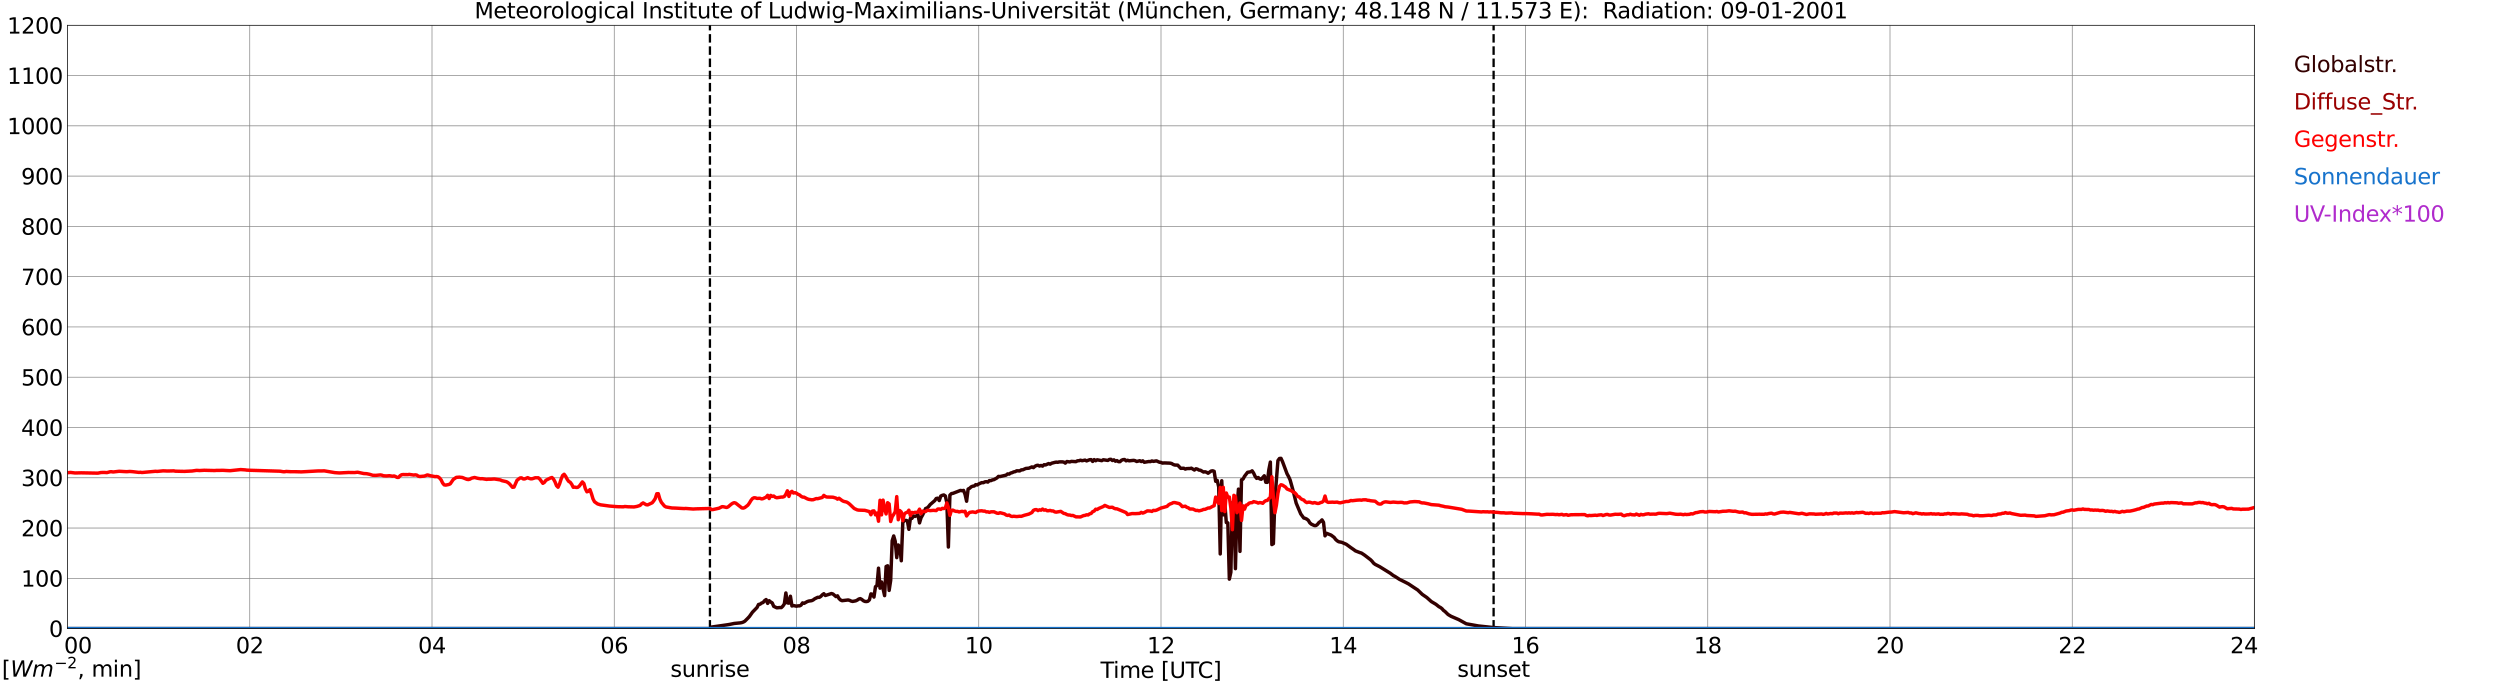 <?xml version="1.0" encoding="utf-8" standalone="no"?>
<!DOCTYPE svg PUBLIC "-//W3C//DTD SVG 1.1//EN"
  "http://www.w3.org/Graphics/SVG/1.1/DTD/svg11.dtd">
<svg xmlns:xlink="http://www.w3.org/1999/xlink" width="1085.4pt" height="296.64pt" viewBox="0 0 1085.4 296.64" xmlns="http://www.w3.org/2000/svg" version="1.1">
 <defs>
  <style type="text/css">*{stroke-linejoin: round; stroke-linecap: butt}</style>
 </defs>
 <g id="figure_1">
  <g id="patch_1">
   <path d="M 0 296.64 
L 1085.4 296.64 
L 1085.4 0 
L 0 0 
z
" style="fill: #ffffff"/>
  </g>
  <g id="axes_1">
   <g id="patch_2">
    <path d="M 29.306 272.909 
L 978.814 272.909 
L 978.814 10.976 
L 29.306 10.976 
z
" style="fill: #ffffff"/>
   </g>
   <g id="patch_3">
    <path d="M 978.814 272.909 
L 978.814 272.909 
L 978.814 10.976 
L 978.814 10.976 
z
" clip-path="url(#pb2aace2de4)" style="fill: #d3d3d3; opacity: 0.25; stroke: #d3d3d3; stroke-linejoin: miter"/>
   </g>
   <g id="matplotlib.axis_1">
    <g id="xtick_1">
     <g id="line2d_1">
      <path d="M 29.306 272.909 
L 29.306 10.976 
" clip-path="url(#pb2aace2de4)" style="fill: none; stroke: #808080; stroke-width: 0.3; stroke-linecap: square"/>
     </g>
     <g id="line2d_2"/>
     <g id="text_1">
      <!--    00 -->
      <g transform="translate(18.733 283.627) scale(0.095 -0.095)">
       <defs>
        <path id="DejaVuSans-20" transform="scale(0.016)"/>
        <path id="DejaVuSans-30" d="M 2034 4250 
Q 1547 4250 1301 3770 
Q 1056 3291 1056 2328 
Q 1056 1369 1301 889 
Q 1547 409 2034 409 
Q 2525 409 2770 889 
Q 3016 1369 3016 2328 
Q 3016 3291 2770 3770 
Q 2525 4250 2034 4250 
z
M 2034 4750 
Q 2819 4750 3233 4129 
Q 3647 3509 3647 2328 
Q 3647 1150 3233 529 
Q 2819 -91 2034 -91 
Q 1250 -91 836 529 
Q 422 1150 422 2328 
Q 422 3509 836 4129 
Q 1250 4750 2034 4750 
z
" transform="scale(0.016)"/>
       </defs>
       <use xlink:href="#DejaVuSans-20"/>
       <use xlink:href="#DejaVuSans-20" transform="translate(31.787 0)"/>
       <use xlink:href="#DejaVuSans-20" transform="translate(63.574 0)"/>
       <use xlink:href="#DejaVuSans-30" transform="translate(95.361 0)"/>
       <use xlink:href="#DejaVuSans-30" transform="translate(158.984 0)"/>
      </g>
     </g>
    </g>
    <g id="xtick_2">
     <g id="line2d_3">
      <path d="M 108.431 272.909 
L 108.431 10.976 
" clip-path="url(#pb2aace2de4)" style="fill: none; stroke: #808080; stroke-width: 0.3; stroke-linecap: square"/>
     </g>
     <g id="line2d_4"/>
     <g id="text_2">
      <!-- 02 -->
      <g transform="translate(102.387 283.627) scale(0.095 -0.095)">
       <defs>
        <path id="DejaVuSans-32" d="M 1228 531 
L 3431 531 
L 3431 0 
L 469 0 
L 469 531 
Q 828 903 1448 1529 
Q 2069 2156 2228 2338 
Q 2531 2678 2651 2914 
Q 2772 3150 2772 3378 
Q 2772 3750 2511 3984 
Q 2250 4219 1831 4219 
Q 1534 4219 1204 4116 
Q 875 4013 500 3803 
L 500 4441 
Q 881 4594 1212 4672 
Q 1544 4750 1819 4750 
Q 2544 4750 2975 4387 
Q 3406 4025 3406 3419 
Q 3406 3131 3298 2873 
Q 3191 2616 2906 2266 
Q 2828 2175 2409 1742 
Q 1991 1309 1228 531 
z
" transform="scale(0.016)"/>
       </defs>
       <use xlink:href="#DejaVuSans-30"/>
       <use xlink:href="#DejaVuSans-32" transform="translate(63.623 0)"/>
      </g>
     </g>
    </g>
    <g id="xtick_3">
     <g id="line2d_5">
      <path d="M 187.557 272.909 
L 187.557 10.976 
" clip-path="url(#pb2aace2de4)" style="fill: none; stroke: #808080; stroke-width: 0.3; stroke-linecap: square"/>
     </g>
     <g id="line2d_6"/>
     <g id="text_3">
      <!-- 04 -->
      <g transform="translate(181.513 283.627) scale(0.095 -0.095)">
       <defs>
        <path id="DejaVuSans-34" d="M 2419 4116 
L 825 1625 
L 2419 1625 
L 2419 4116 
z
M 2253 4666 
L 3047 4666 
L 3047 1625 
L 3713 1625 
L 3713 1100 
L 3047 1100 
L 3047 0 
L 2419 0 
L 2419 1100 
L 313 1100 
L 313 1709 
L 2253 4666 
z
" transform="scale(0.016)"/>
       </defs>
       <use xlink:href="#DejaVuSans-30"/>
       <use xlink:href="#DejaVuSans-34" transform="translate(63.623 0)"/>
      </g>
     </g>
    </g>
    <g id="xtick_4">
     <g id="line2d_7">
      <path d="M 266.683 272.909 
L 266.683 10.976 
" clip-path="url(#pb2aace2de4)" style="fill: none; stroke: #808080; stroke-width: 0.3; stroke-linecap: square"/>
     </g>
     <g id="line2d_8"/>
     <g id="text_4">
      <!-- 06 -->
      <g transform="translate(260.638 283.627) scale(0.095 -0.095)">
       <defs>
        <path id="DejaVuSans-36" d="M 2113 2584 
Q 1688 2584 1439 2293 
Q 1191 2003 1191 1497 
Q 1191 994 1439 701 
Q 1688 409 2113 409 
Q 2538 409 2786 701 
Q 3034 994 3034 1497 
Q 3034 2003 2786 2293 
Q 2538 2584 2113 2584 
z
M 3366 4563 
L 3366 3988 
Q 3128 4100 2886 4159 
Q 2644 4219 2406 4219 
Q 1781 4219 1451 3797 
Q 1122 3375 1075 2522 
Q 1259 2794 1537 2939 
Q 1816 3084 2150 3084 
Q 2853 3084 3261 2657 
Q 3669 2231 3669 1497 
Q 3669 778 3244 343 
Q 2819 -91 2113 -91 
Q 1303 -91 875 529 
Q 447 1150 447 2328 
Q 447 3434 972 4092 
Q 1497 4750 2381 4750 
Q 2619 4750 2861 4703 
Q 3103 4656 3366 4563 
z
" transform="scale(0.016)"/>
       </defs>
       <use xlink:href="#DejaVuSans-30"/>
       <use xlink:href="#DejaVuSans-36" transform="translate(63.623 0)"/>
      </g>
     </g>
    </g>
    <g id="xtick_5">
     <g id="line2d_9">
      <path d="M 345.808 272.909 
L 345.808 10.976 
" clip-path="url(#pb2aace2de4)" style="fill: none; stroke: #808080; stroke-width: 0.3; stroke-linecap: square"/>
     </g>
     <g id="line2d_10"/>
     <g id="text_5">
      <!-- 08 -->
      <g transform="translate(339.764 283.627) scale(0.095 -0.095)">
       <defs>
        <path id="DejaVuSans-38" d="M 2034 2216 
Q 1584 2216 1326 1975 
Q 1069 1734 1069 1313 
Q 1069 891 1326 650 
Q 1584 409 2034 409 
Q 2484 409 2743 651 
Q 3003 894 3003 1313 
Q 3003 1734 2745 1975 
Q 2488 2216 2034 2216 
z
M 1403 2484 
Q 997 2584 770 2862 
Q 544 3141 544 3541 
Q 544 4100 942 4425 
Q 1341 4750 2034 4750 
Q 2731 4750 3128 4425 
Q 3525 4100 3525 3541 
Q 3525 3141 3298 2862 
Q 3072 2584 2669 2484 
Q 3125 2378 3379 2068 
Q 3634 1759 3634 1313 
Q 3634 634 3220 271 
Q 2806 -91 2034 -91 
Q 1263 -91 848 271 
Q 434 634 434 1313 
Q 434 1759 690 2068 
Q 947 2378 1403 2484 
z
M 1172 3481 
Q 1172 3119 1398 2916 
Q 1625 2713 2034 2713 
Q 2441 2713 2670 2916 
Q 2900 3119 2900 3481 
Q 2900 3844 2670 4047 
Q 2441 4250 2034 4250 
Q 1625 4250 1398 4047 
Q 1172 3844 1172 3481 
z
" transform="scale(0.016)"/>
       </defs>
       <use xlink:href="#DejaVuSans-30"/>
       <use xlink:href="#DejaVuSans-38" transform="translate(63.623 0)"/>
      </g>
     </g>
    </g>
    <g id="xtick_6">
     <g id="line2d_11">
      <path d="M 424.934 272.909 
L 424.934 10.976 
" clip-path="url(#pb2aace2de4)" style="fill: none; stroke: #808080; stroke-width: 0.3; stroke-linecap: square"/>
     </g>
     <g id="line2d_12"/>
     <g id="text_6">
      <!-- 10 -->
      <g transform="translate(418.89 283.627) scale(0.095 -0.095)">
       <defs>
        <path id="DejaVuSans-31" d="M 794 531 
L 1825 531 
L 1825 4091 
L 703 3866 
L 703 4441 
L 1819 4666 
L 2450 4666 
L 2450 531 
L 3481 531 
L 3481 0 
L 794 0 
L 794 531 
z
" transform="scale(0.016)"/>
       </defs>
       <use xlink:href="#DejaVuSans-31"/>
       <use xlink:href="#DejaVuSans-30" transform="translate(63.623 0)"/>
      </g>
     </g>
    </g>
    <g id="xtick_7">
     <g id="line2d_13">
      <path d="M 504.06 272.909 
L 504.06 10.976 
" clip-path="url(#pb2aace2de4)" style="fill: none; stroke: #808080; stroke-width: 0.3; stroke-linecap: square"/>
     </g>
     <g id="line2d_14"/>
     <g id="text_7">
      <!-- 12 -->
      <g transform="translate(498.015 283.627) scale(0.095 -0.095)">
       <use xlink:href="#DejaVuSans-31"/>
       <use xlink:href="#DejaVuSans-32" transform="translate(63.623 0)"/>
      </g>
     </g>
    </g>
    <g id="xtick_8">
     <g id="line2d_15">
      <path d="M 583.185 272.909 
L 583.185 10.976 
" clip-path="url(#pb2aace2de4)" style="fill: none; stroke: #808080; stroke-width: 0.3; stroke-linecap: square"/>
     </g>
     <g id="line2d_16"/>
     <g id="text_8">
      <!-- 14 -->
      <g transform="translate(577.141 283.627) scale(0.095 -0.095)">
       <use xlink:href="#DejaVuSans-31"/>
       <use xlink:href="#DejaVuSans-34" transform="translate(63.623 0)"/>
      </g>
     </g>
    </g>
    <g id="xtick_9">
     <g id="line2d_17">
      <path d="M 662.311 272.909 
L 662.311 10.976 
" clip-path="url(#pb2aace2de4)" style="fill: none; stroke: #808080; stroke-width: 0.3; stroke-linecap: square"/>
     </g>
     <g id="line2d_18"/>
     <g id="text_9">
      <!-- 16 -->
      <g transform="translate(656.267 283.627) scale(0.095 -0.095)">
       <use xlink:href="#DejaVuSans-31"/>
       <use xlink:href="#DejaVuSans-36" transform="translate(63.623 0)"/>
      </g>
     </g>
    </g>
    <g id="xtick_10">
     <g id="line2d_19">
      <path d="M 741.437 272.909 
L 741.437 10.976 
" clip-path="url(#pb2aace2de4)" style="fill: none; stroke: #808080; stroke-width: 0.3; stroke-linecap: square"/>
     </g>
     <g id="line2d_20"/>
     <g id="text_10">
      <!-- 18 -->
      <g transform="translate(735.392 283.627) scale(0.095 -0.095)">
       <use xlink:href="#DejaVuSans-31"/>
       <use xlink:href="#DejaVuSans-38" transform="translate(63.623 0)"/>
      </g>
     </g>
    </g>
    <g id="xtick_11">
     <g id="line2d_21">
      <path d="M 820.562 272.909 
L 820.562 10.976 
" clip-path="url(#pb2aace2de4)" style="fill: none; stroke: #808080; stroke-width: 0.3; stroke-linecap: square"/>
     </g>
     <g id="line2d_22"/>
     <g id="text_11">
      <!-- 20 -->
      <g transform="translate(814.518 283.627) scale(0.095 -0.095)">
       <use xlink:href="#DejaVuSans-32"/>
       <use xlink:href="#DejaVuSans-30" transform="translate(63.623 0)"/>
      </g>
     </g>
    </g>
    <g id="xtick_12">
     <g id="line2d_23">
      <path d="M 899.688 272.909 
L 899.688 10.976 
" clip-path="url(#pb2aace2de4)" style="fill: none; stroke: #808080; stroke-width: 0.3; stroke-linecap: square"/>
     </g>
     <g id="line2d_24"/>
     <g id="text_12">
      <!-- 22 -->
      <g transform="translate(893.644 283.627) scale(0.095 -0.095)">
       <use xlink:href="#DejaVuSans-32"/>
       <use xlink:href="#DejaVuSans-32" transform="translate(63.623 0)"/>
      </g>
     </g>
    </g>
    <g id="xtick_13">
     <g id="line2d_25">
      <path d="M 978.814 272.909 
L 978.814 10.976 
" clip-path="url(#pb2aace2de4)" style="fill: none; stroke: #808080; stroke-width: 0.3; stroke-linecap: square"/>
     </g>
     <g id="line2d_26"/>
     <g id="text_13">
      <!-- 24    -->
      <g transform="translate(968.241 283.627) scale(0.095 -0.095)">
       <use xlink:href="#DejaVuSans-32"/>
       <use xlink:href="#DejaVuSans-34" transform="translate(63.623 0)"/>
       <use xlink:href="#DejaVuSans-20" transform="translate(127.246 0)"/>
       <use xlink:href="#DejaVuSans-20" transform="translate(159.033 0)"/>
       <use xlink:href="#DejaVuSans-20" transform="translate(190.82 0)"/>
      </g>
     </g>
    </g>
    <g id="text_14">
     <!-- Time [UTC] -->
     <g transform="translate(477.806 294.322) scale(0.095 -0.095)">
      <defs>
       <path id="DejaVuSans-54" d="M -19 4666 
L 3928 4666 
L 3928 4134 
L 2272 4134 
L 2272 0 
L 1638 0 
L 1638 4134 
L -19 4134 
L -19 4666 
z
" transform="scale(0.016)"/>
       <path id="DejaVuSans-69" d="M 603 3500 
L 1178 3500 
L 1178 0 
L 603 0 
L 603 3500 
z
M 603 4863 
L 1178 4863 
L 1178 4134 
L 603 4134 
L 603 4863 
z
" transform="scale(0.016)"/>
       <path id="DejaVuSans-6d" d="M 3328 2828 
Q 3544 3216 3844 3400 
Q 4144 3584 4550 3584 
Q 5097 3584 5394 3201 
Q 5691 2819 5691 2113 
L 5691 0 
L 5113 0 
L 5113 2094 
Q 5113 2597 4934 2840 
Q 4756 3084 4391 3084 
Q 3944 3084 3684 2787 
Q 3425 2491 3425 1978 
L 3425 0 
L 2847 0 
L 2847 2094 
Q 2847 2600 2669 2842 
Q 2491 3084 2119 3084 
Q 1678 3084 1418 2786 
Q 1159 2488 1159 1978 
L 1159 0 
L 581 0 
L 581 3500 
L 1159 3500 
L 1159 2956 
Q 1356 3278 1631 3431 
Q 1906 3584 2284 3584 
Q 2666 3584 2933 3390 
Q 3200 3197 3328 2828 
z
" transform="scale(0.016)"/>
       <path id="DejaVuSans-65" d="M 3597 1894 
L 3597 1613 
L 953 1613 
Q 991 1019 1311 708 
Q 1631 397 2203 397 
Q 2534 397 2845 478 
Q 3156 559 3463 722 
L 3463 178 
Q 3153 47 2828 -22 
Q 2503 -91 2169 -91 
Q 1331 -91 842 396 
Q 353 884 353 1716 
Q 353 2575 817 3079 
Q 1281 3584 2069 3584 
Q 2775 3584 3186 3129 
Q 3597 2675 3597 1894 
z
M 3022 2063 
Q 3016 2534 2758 2815 
Q 2500 3097 2075 3097 
Q 1594 3097 1305 2825 
Q 1016 2553 972 2059 
L 3022 2063 
z
" transform="scale(0.016)"/>
       <path id="DejaVuSans-5b" d="M 550 4863 
L 1875 4863 
L 1875 4416 
L 1125 4416 
L 1125 -397 
L 1875 -397 
L 1875 -844 
L 550 -844 
L 550 4863 
z
" transform="scale(0.016)"/>
       <path id="DejaVuSans-55" d="M 556 4666 
L 1191 4666 
L 1191 1831 
Q 1191 1081 1462 751 
Q 1734 422 2344 422 
Q 2950 422 3222 751 
Q 3494 1081 3494 1831 
L 3494 4666 
L 4128 4666 
L 4128 1753 
Q 4128 841 3676 375 
Q 3225 -91 2344 -91 
Q 1459 -91 1007 375 
Q 556 841 556 1753 
L 556 4666 
z
" transform="scale(0.016)"/>
       <path id="DejaVuSans-43" d="M 4122 4306 
L 4122 3641 
Q 3803 3938 3442 4084 
Q 3081 4231 2675 4231 
Q 1875 4231 1450 3742 
Q 1025 3253 1025 2328 
Q 1025 1406 1450 917 
Q 1875 428 2675 428 
Q 3081 428 3442 575 
Q 3803 722 4122 1019 
L 4122 359 
Q 3791 134 3420 21 
Q 3050 -91 2638 -91 
Q 1578 -91 968 557 
Q 359 1206 359 2328 
Q 359 3453 968 4101 
Q 1578 4750 2638 4750 
Q 3056 4750 3426 4639 
Q 3797 4528 4122 4306 
z
" transform="scale(0.016)"/>
       <path id="DejaVuSans-5d" d="M 1947 4863 
L 1947 -844 
L 622 -844 
L 622 -397 
L 1369 -397 
L 1369 4416 
L 622 4416 
L 622 4863 
L 1947 4863 
z
" transform="scale(0.016)"/>
      </defs>
      <use xlink:href="#DejaVuSans-54"/>
      <use xlink:href="#DejaVuSans-69" transform="translate(57.959 0)"/>
      <use xlink:href="#DejaVuSans-6d" transform="translate(85.742 0)"/>
      <use xlink:href="#DejaVuSans-65" transform="translate(183.154 0)"/>
      <use xlink:href="#DejaVuSans-20" transform="translate(244.678 0)"/>
      <use xlink:href="#DejaVuSans-5b" transform="translate(276.465 0)"/>
      <use xlink:href="#DejaVuSans-55" transform="translate(315.479 0)"/>
      <use xlink:href="#DejaVuSans-54" transform="translate(388.672 0)"/>
      <use xlink:href="#DejaVuSans-43" transform="translate(443.881 0)"/>
      <use xlink:href="#DejaVuSans-5d" transform="translate(513.705 0)"/>
     </g>
    </g>
   </g>
   <g id="matplotlib.axis_2">
    <g id="ytick_1">
     <g id="line2d_27">
      <path d="M 29.306 272.909 
L 978.814 272.909 
" clip-path="url(#pb2aace2de4)" style="fill: none; stroke: #808080; stroke-width: 0.3; stroke-linecap: square"/>
     </g>
     <g id="line2d_28"/>
     <g id="text_15">
      <!-- 0 -->
      <g transform="translate(21.261 276.518) scale(0.095 -0.095)">
       <use xlink:href="#DejaVuSans-30"/>
      </g>
     </g>
    </g>
    <g id="ytick_2">
     <g id="line2d_29">
      <path d="M 29.306 251.081 
L 978.814 251.081 
" clip-path="url(#pb2aace2de4)" style="fill: none; stroke: #808080; stroke-width: 0.3; stroke-linecap: square"/>
     </g>
     <g id="line2d_30"/>
     <g id="text_16">
      <!-- 100 -->
      <g transform="translate(9.173 254.69) scale(0.095 -0.095)">
       <use xlink:href="#DejaVuSans-31"/>
       <use xlink:href="#DejaVuSans-30" transform="translate(63.623 0)"/>
       <use xlink:href="#DejaVuSans-30" transform="translate(127.246 0)"/>
      </g>
     </g>
    </g>
    <g id="ytick_3">
     <g id="line2d_31">
      <path d="M 29.306 229.253 
L 978.814 229.253 
" clip-path="url(#pb2aace2de4)" style="fill: none; stroke: #808080; stroke-width: 0.3; stroke-linecap: square"/>
     </g>
     <g id="line2d_32"/>
     <g id="text_17">
      <!-- 200 -->
      <g transform="translate(9.173 232.863) scale(0.095 -0.095)">
       <use xlink:href="#DejaVuSans-32"/>
       <use xlink:href="#DejaVuSans-30" transform="translate(63.623 0)"/>
       <use xlink:href="#DejaVuSans-30" transform="translate(127.246 0)"/>
      </g>
     </g>
    </g>
    <g id="ytick_4">
     <g id="line2d_33">
      <path d="M 29.306 207.426 
L 978.814 207.426 
" clip-path="url(#pb2aace2de4)" style="fill: none; stroke: #808080; stroke-width: 0.3; stroke-linecap: square"/>
     </g>
     <g id="line2d_34"/>
     <g id="text_18">
      <!-- 300 -->
      <g transform="translate(9.173 211.035) scale(0.095 -0.095)">
       <defs>
        <path id="DejaVuSans-33" d="M 2597 2516 
Q 3050 2419 3304 2112 
Q 3559 1806 3559 1356 
Q 3559 666 3084 287 
Q 2609 -91 1734 -91 
Q 1441 -91 1130 -33 
Q 819 25 488 141 
L 488 750 
Q 750 597 1062 519 
Q 1375 441 1716 441 
Q 2309 441 2620 675 
Q 2931 909 2931 1356 
Q 2931 1769 2642 2001 
Q 2353 2234 1838 2234 
L 1294 2234 
L 1294 2753 
L 1863 2753 
Q 2328 2753 2575 2939 
Q 2822 3125 2822 3475 
Q 2822 3834 2567 4026 
Q 2313 4219 1838 4219 
Q 1578 4219 1281 4162 
Q 984 4106 628 3988 
L 628 4550 
Q 988 4650 1302 4700 
Q 1616 4750 1894 4750 
Q 2613 4750 3031 4423 
Q 3450 4097 3450 3541 
Q 3450 3153 3228 2886 
Q 3006 2619 2597 2516 
z
" transform="scale(0.016)"/>
       </defs>
       <use xlink:href="#DejaVuSans-33"/>
       <use xlink:href="#DejaVuSans-30" transform="translate(63.623 0)"/>
       <use xlink:href="#DejaVuSans-30" transform="translate(127.246 0)"/>
      </g>
     </g>
    </g>
    <g id="ytick_5">
     <g id="line2d_35">
      <path d="M 29.306 185.598 
L 978.814 185.598 
" clip-path="url(#pb2aace2de4)" style="fill: none; stroke: #808080; stroke-width: 0.3; stroke-linecap: square"/>
     </g>
     <g id="line2d_36"/>
     <g id="text_19">
      <!-- 400 -->
      <g transform="translate(9.173 189.207) scale(0.095 -0.095)">
       <use xlink:href="#DejaVuSans-34"/>
       <use xlink:href="#DejaVuSans-30" transform="translate(63.623 0)"/>
       <use xlink:href="#DejaVuSans-30" transform="translate(127.246 0)"/>
      </g>
     </g>
    </g>
    <g id="ytick_6">
     <g id="line2d_37">
      <path d="M 29.306 163.77 
L 978.814 163.77 
" clip-path="url(#pb2aace2de4)" style="fill: none; stroke: #808080; stroke-width: 0.3; stroke-linecap: square"/>
     </g>
     <g id="line2d_38"/>
     <g id="text_20">
      <!-- 500 -->
      <g transform="translate(9.173 167.379) scale(0.095 -0.095)">
       <defs>
        <path id="DejaVuSans-35" d="M 691 4666 
L 3169 4666 
L 3169 4134 
L 1269 4134 
L 1269 2991 
Q 1406 3038 1543 3061 
Q 1681 3084 1819 3084 
Q 2600 3084 3056 2656 
Q 3513 2228 3513 1497 
Q 3513 744 3044 326 
Q 2575 -91 1722 -91 
Q 1428 -91 1123 -41 
Q 819 9 494 109 
L 494 744 
Q 775 591 1075 516 
Q 1375 441 1709 441 
Q 2250 441 2565 725 
Q 2881 1009 2881 1497 
Q 2881 1984 2565 2268 
Q 2250 2553 1709 2553 
Q 1456 2553 1204 2497 
Q 953 2441 691 2322 
L 691 4666 
z
" transform="scale(0.016)"/>
       </defs>
       <use xlink:href="#DejaVuSans-35"/>
       <use xlink:href="#DejaVuSans-30" transform="translate(63.623 0)"/>
       <use xlink:href="#DejaVuSans-30" transform="translate(127.246 0)"/>
      </g>
     </g>
    </g>
    <g id="ytick_7">
     <g id="line2d_39">
      <path d="M 29.306 141.942 
L 978.814 141.942 
" clip-path="url(#pb2aace2de4)" style="fill: none; stroke: #808080; stroke-width: 0.3; stroke-linecap: square"/>
     </g>
     <g id="line2d_40"/>
     <g id="text_21">
      <!-- 600 -->
      <g transform="translate(9.173 145.551) scale(0.095 -0.095)">
       <use xlink:href="#DejaVuSans-36"/>
       <use xlink:href="#DejaVuSans-30" transform="translate(63.623 0)"/>
       <use xlink:href="#DejaVuSans-30" transform="translate(127.246 0)"/>
      </g>
     </g>
    </g>
    <g id="ytick_8">
     <g id="line2d_41">
      <path d="M 29.306 120.114 
L 978.814 120.114 
" clip-path="url(#pb2aace2de4)" style="fill: none; stroke: #808080; stroke-width: 0.3; stroke-linecap: square"/>
     </g>
     <g id="line2d_42"/>
     <g id="text_22">
      <!-- 700 -->
      <g transform="translate(9.173 123.724) scale(0.095 -0.095)">
       <defs>
        <path id="DejaVuSans-37" d="M 525 4666 
L 3525 4666 
L 3525 4397 
L 1831 0 
L 1172 0 
L 2766 4134 
L 525 4134 
L 525 4666 
z
" transform="scale(0.016)"/>
       </defs>
       <use xlink:href="#DejaVuSans-37"/>
       <use xlink:href="#DejaVuSans-30" transform="translate(63.623 0)"/>
       <use xlink:href="#DejaVuSans-30" transform="translate(127.246 0)"/>
      </g>
     </g>
    </g>
    <g id="ytick_9">
     <g id="line2d_43">
      <path d="M 29.306 98.287 
L 978.814 98.287 
" clip-path="url(#pb2aace2de4)" style="fill: none; stroke: #808080; stroke-width: 0.3; stroke-linecap: square"/>
     </g>
     <g id="line2d_44"/>
     <g id="text_23">
      <!-- 800 -->
      <g transform="translate(9.173 101.896) scale(0.095 -0.095)">
       <use xlink:href="#DejaVuSans-38"/>
       <use xlink:href="#DejaVuSans-30" transform="translate(63.623 0)"/>
       <use xlink:href="#DejaVuSans-30" transform="translate(127.246 0)"/>
      </g>
     </g>
    </g>
    <g id="ytick_10">
     <g id="line2d_45">
      <path d="M 29.306 76.459 
L 978.814 76.459 
" clip-path="url(#pb2aace2de4)" style="fill: none; stroke: #808080; stroke-width: 0.3; stroke-linecap: square"/>
     </g>
     <g id="line2d_46"/>
     <g id="text_24">
      <!-- 900 -->
      <g transform="translate(9.173 80.068) scale(0.095 -0.095)">
       <defs>
        <path id="DejaVuSans-39" d="M 703 97 
L 703 672 
Q 941 559 1184 500 
Q 1428 441 1663 441 
Q 2288 441 2617 861 
Q 2947 1281 2994 2138 
Q 2813 1869 2534 1725 
Q 2256 1581 1919 1581 
Q 1219 1581 811 2004 
Q 403 2428 403 3163 
Q 403 3881 828 4315 
Q 1253 4750 1959 4750 
Q 2769 4750 3195 4129 
Q 3622 3509 3622 2328 
Q 3622 1225 3098 567 
Q 2575 -91 1691 -91 
Q 1453 -91 1209 -44 
Q 966 3 703 97 
z
M 1959 2075 
Q 2384 2075 2632 2365 
Q 2881 2656 2881 3163 
Q 2881 3666 2632 3958 
Q 2384 4250 1959 4250 
Q 1534 4250 1286 3958 
Q 1038 3666 1038 3163 
Q 1038 2656 1286 2365 
Q 1534 2075 1959 2075 
z
" transform="scale(0.016)"/>
       </defs>
       <use xlink:href="#DejaVuSans-39"/>
       <use xlink:href="#DejaVuSans-30" transform="translate(63.623 0)"/>
       <use xlink:href="#DejaVuSans-30" transform="translate(127.246 0)"/>
      </g>
     </g>
    </g>
    <g id="ytick_11">
     <g id="line2d_47">
      <path d="M 29.306 54.631 
L 978.814 54.631 
" clip-path="url(#pb2aace2de4)" style="fill: none; stroke: #808080; stroke-width: 0.3; stroke-linecap: square"/>
     </g>
     <g id="line2d_48"/>
     <g id="text_25">
      <!-- 1000 -->
      <g transform="translate(3.128 58.24) scale(0.095 -0.095)">
       <use xlink:href="#DejaVuSans-31"/>
       <use xlink:href="#DejaVuSans-30" transform="translate(63.623 0)"/>
       <use xlink:href="#DejaVuSans-30" transform="translate(127.246 0)"/>
       <use xlink:href="#DejaVuSans-30" transform="translate(190.869 0)"/>
      </g>
     </g>
    </g>
    <g id="ytick_12">
     <g id="line2d_49">
      <path d="M 29.306 32.803 
L 978.814 32.803 
" clip-path="url(#pb2aace2de4)" style="fill: none; stroke: #808080; stroke-width: 0.3; stroke-linecap: square"/>
     </g>
     <g id="line2d_50"/>
     <g id="text_26">
      <!-- 1100 -->
      <g transform="translate(3.128 36.413) scale(0.095 -0.095)">
       <use xlink:href="#DejaVuSans-31"/>
       <use xlink:href="#DejaVuSans-31" transform="translate(63.623 0)"/>
       <use xlink:href="#DejaVuSans-30" transform="translate(127.246 0)"/>
       <use xlink:href="#DejaVuSans-30" transform="translate(190.869 0)"/>
      </g>
     </g>
    </g>
    <g id="ytick_13">
     <g id="line2d_51">
      <path d="M 29.306 10.976 
L 978.814 10.976 
" clip-path="url(#pb2aace2de4)" style="fill: none; stroke: #808080; stroke-width: 0.3; stroke-linecap: square"/>
     </g>
     <g id="line2d_52"/>
     <g id="text_27">
      <!-- 1200 -->
      <g transform="translate(3.128 14.585) scale(0.095 -0.095)">
       <use xlink:href="#DejaVuSans-31"/>
       <use xlink:href="#DejaVuSans-32" transform="translate(63.623 0)"/>
       <use xlink:href="#DejaVuSans-30" transform="translate(127.246 0)"/>
       <use xlink:href="#DejaVuSans-30" transform="translate(190.869 0)"/>
      </g>
     </g>
    </g>
   </g>
   <g id="line2d_53">
    <path d="M 308.224 272.909 
L 308.224 10.976 
" clip-path="url(#pb2aace2de4)" style="fill: none; stroke-dasharray: 3.7,1.6; stroke-dashoffset: 0; stroke: #000000"/>
   </g>
   <g id="line2d_54">
    <path d="M 648.464 272.909 
L 648.464 10.976 
" clip-path="url(#pb2aace2de4)" style="fill: none; stroke-dasharray: 3.7,1.6; stroke-dashoffset: 0; stroke: #000000"/>
   </g>
   <g id="line2d_55">
    <path d="M 29.306 272.909 
L 308.224 272.909 
L 308.883 272.25 
L 315.477 271.3 
L 316.796 271.084 
L 318.774 270.68 
L 321.411 270.425 
L 322.071 270.305 
L 322.73 270.069 
L 323.39 269.685 
L 324.708 268.371 
L 325.368 267.653 
L 326.686 265.789 
L 328.665 263.75 
L 329.324 262.438 
L 329.983 262.325 
L 330.643 261.818 
L 331.302 261.58 
L 331.961 260.766 
L 332.621 260.308 
L 333.28 261.967 
L 333.94 260.807 
L 334.599 261.364 
L 335.258 261.742 
L 335.918 263.252 
L 337.236 263.887 
L 338.555 263.776 
L 339.215 263.794 
L 339.874 263.163 
L 340.533 262.191 
L 341.193 257.45 
L 341.852 261.744 
L 342.512 261.873 
L 343.171 258.867 
L 343.83 263.084 
L 344.49 262.91 
L 345.808 263.189 
L 346.468 263.043 
L 347.127 263.06 
L 347.787 262.724 
L 348.446 261.755 
L 349.105 261.956 
L 350.424 261.213 
L 351.083 260.973 
L 352.402 260.783 
L 353.062 260.469 
L 353.721 259.965 
L 355.04 259.323 
L 355.699 259.36 
L 356.359 258.948 
L 357.018 258.241 
L 357.677 257.767 
L 358.337 258.533 
L 360.315 257.911 
L 360.974 257.69 
L 361.634 257.891 
L 362.952 259.015 
L 363.612 258.681 
L 364.271 259.862 
L 364.93 260.495 
L 365.59 260.792 
L 368.227 260.482 
L 368.887 260.657 
L 369.546 260.973 
L 370.206 261.111 
L 371.524 260.858 
L 372.184 260.541 
L 372.843 260.085 
L 373.502 259.899 
L 374.162 260.257 
L 374.821 260.801 
L 375.481 261.111 
L 376.14 261.174 
L 376.799 261.056 
L 377.459 260.436 
L 378.118 257.848 
L 378.777 258.016 
L 379.437 259.225 
L 380.096 254.735 
L 380.756 254.202 
L 381.415 246.678 
L 382.074 255.355 
L 382.734 252.664 
L 384.053 258.594 
L 384.712 245.952 
L 385.371 245.639 
L 386.031 256.331 
L 386.69 252.011 
L 387.349 234.769 
L 388.009 232.691 
L 388.668 234.998 
L 389.328 242.097 
L 389.987 236.605 
L 390.646 237.498 
L 391.306 243.457 
L 391.965 226.782 
L 392.624 226.062 
L 393.284 225.903 
L 393.943 226.149 
L 394.603 229.81 
L 395.262 225.049 
L 395.921 225.054 
L 396.581 223.984 
L 397.24 224.207 
L 397.899 223.943 
L 398.559 223.526 
L 399.218 227.025 
L 399.878 224.779 
L 400.537 223.637 
L 401.856 220.78 
L 402.515 220.544 
L 403.175 219.915 
L 403.834 219.071 
L 405.812 217.368 
L 406.471 216.425 
L 407.131 216.292 
L 407.79 217.322 
L 408.45 215.373 
L 409.109 215.052 
L 409.768 214.891 
L 410.428 215.329 
L 411.087 218.3 
L 411.746 237.495 
L 412.406 214.98 
L 413.065 214.299 
L 413.725 214.192 
L 417.022 212.913 
L 417.681 213.061 
L 418.34 212.924 
L 419 214.675 
L 419.659 217.615 
L 420.318 212.328 
L 420.978 211.981 
L 421.637 211.379 
L 422.297 211.084 
L 422.956 211.029 
L 423.615 210.407 
L 424.275 210.556 
L 424.934 210.106 
L 426.253 209.528 
L 426.912 209.582 
L 427.572 209.215 
L 428.231 209.119 
L 428.89 209.301 
L 429.55 208.644 
L 430.209 208.683 
L 430.869 208.358 
L 431.528 208.24 
L 432.847 207.493 
L 433.506 206.827 
L 434.165 206.904 
L 436.803 206.29 
L 437.462 205.749 
L 438.122 205.841 
L 438.781 205.382 
L 439.44 205.21 
L 440.1 204.885 
L 440.759 204.767 
L 441.419 204.402 
L 442.737 204.455 
L 443.397 203.999 
L 444.056 203.972 
L 445.375 203.381 
L 446.694 203.27 
L 448.012 202.711 
L 448.672 203.027 
L 449.331 202.444 
L 449.991 202.1 
L 450.65 201.993 
L 451.309 202.34 
L 451.969 202.086 
L 452.628 202.372 
L 453.287 201.761 
L 453.947 201.864 
L 455.266 201.259 
L 455.925 201.519 
L 456.584 201.111 
L 457.903 200.764 
L 458.563 200.639 
L 459.222 200.711 
L 459.881 200.539 
L 461.2 200.521 
L 461.859 200.628 
L 462.519 201.067 
L 463.178 200.377 
L 464.497 200.554 
L 465.156 200.31 
L 467.134 200.436 
L 467.794 200.056 
L 468.453 200.035 
L 469.113 199.797 
L 469.772 200.026 
L 471.091 199.757 
L 471.75 200.109 
L 473.069 199.598 
L 473.728 199.552 
L 474.388 200.338 
L 475.047 199.548 
L 475.706 200.03 
L 476.366 199.629 
L 478.344 200.006 
L 479.003 199.609 
L 480.981 199.906 
L 481.641 199.471 
L 482.3 199.41 
L 482.96 199.932 
L 483.619 199.64 
L 484.278 200.238 
L 484.938 199.976 
L 485.597 200.447 
L 486.256 200.432 
L 486.916 199.827 
L 487.575 199.561 
L 488.235 199.498 
L 488.894 200.074 
L 489.553 199.825 
L 490.213 200.072 
L 492.191 199.862 
L 492.85 200.015 
L 493.51 200.36 
L 494.828 200.026 
L 495.488 200.377 
L 496.147 200.074 
L 496.807 200.703 
L 498.785 200.366 
L 499.444 200.421 
L 500.103 200.126 
L 500.763 200.31 
L 502.082 200.087 
L 503.4 200.683 
L 504.06 200.757 
L 504.719 201.074 
L 505.379 200.973 
L 508.016 201.082 
L 508.675 201.235 
L 509.335 201.643 
L 509.994 201.894 
L 511.313 201.951 
L 512.632 203.335 
L 513.95 203.283 
L 514.61 203.665 
L 515.269 203.442 
L 516.588 203.414 
L 517.247 203.27 
L 518.566 204.068 
L 519.226 203.521 
L 519.885 203.689 
L 520.544 204.09 
L 521.204 204.16 
L 522.522 204.944 
L 523.182 204.821 
L 523.841 205.044 
L 524.501 205.457 
L 525.819 204.518 
L 526.479 204.4 
L 527.138 204.638 
L 527.797 208.953 
L 528.457 208.567 
L 529.116 211.368 
L 529.776 240.497 
L 530.435 208.729 
L 531.094 223.532 
L 531.754 218.37 
L 532.413 226.863 
L 533.073 227.005 
L 533.732 251.443 
L 534.391 248.438 
L 535.051 218.3 
L 535.71 217.49 
L 536.369 246.892 
L 537.029 220.836 
L 537.688 212.365 
L 538.348 239.388 
L 539.007 208.305 
L 539.666 208.015 
L 540.326 206.773 
L 541.644 205.055 
L 542.963 204.839 
L 543.623 204.418 
L 544.282 205.413 
L 544.941 206.834 
L 545.601 207.692 
L 546.26 207.321 
L 546.919 207.91 
L 547.579 208.08 
L 548.898 206.568 
L 549.557 209.379 
L 550.216 209.429 
L 550.876 203.968 
L 551.535 200.613 
L 552.195 236.432 
L 552.854 236.033 
L 553.513 216.571 
L 554.832 199.941 
L 555.491 199.059 
L 556.151 198.991 
L 556.81 200.408 
L 558.788 205.708 
L 559.448 206.897 
L 560.107 208.36 
L 561.426 213.057 
L 562.745 218.405 
L 564.723 223.109 
L 566.042 224.901 
L 566.701 225.065 
L 567.36 225.39 
L 568.02 225.914 
L 568.679 226.996 
L 569.338 227.57 
L 570.657 228.188 
L 571.317 228.184 
L 571.976 227.688 
L 572.635 226.859 
L 573.295 226.413 
L 573.954 225.722 
L 574.613 226.771 
L 575.273 232.637 
L 575.932 231.541 
L 577.91 232.32 
L 579.229 233.32 
L 579.889 234.208 
L 580.548 234.8 
L 581.207 235.204 
L 582.526 235.452 
L 584.504 236.304 
L 586.482 237.755 
L 587.801 238.661 
L 588.46 239.163 
L 590.439 239.929 
L 591.098 240.121 
L 592.417 240.999 
L 593.736 242.007 
L 595.054 243.024 
L 595.714 243.692 
L 596.373 244.52 
L 597.032 245.026 
L 599.011 246.034 
L 603.626 248.89 
L 604.945 249.898 
L 605.604 250.234 
L 607.582 251.518 
L 610.22 252.827 
L 611.539 253.515 
L 613.517 254.838 
L 615.495 256.136 
L 617.473 258.04 
L 619.451 259.408 
L 621.429 261.176 
L 623.408 262.355 
L 624.726 263.405 
L 625.386 263.746 
L 626.045 264.25 
L 626.705 265.007 
L 627.364 265.485 
L 628.683 266.784 
L 630.001 267.578 
L 633.298 269.002 
L 636.595 270.82 
L 641.87 271.769 
L 648.464 272.464 
L 656.377 272.896 
L 668.246 272.909 
L 978.154 272.909 
L 978.154 272.909 
" clip-path="url(#pb2aace2de4)" style="fill: none; stroke: #330000; stroke-width: 1.5; stroke-linecap: square"/>
   </g>
   <g id="line2d_56">
    <path d="M 0 0 
" clip-path="url(#pb2aace2de4)" style="fill: none; stroke: #990000; stroke-width: 1.5; stroke-linecap: square"/>
   </g>
   <g id="line2d_57">
    <path d="M 29.306 205.236 
L 30.625 205.112 
L 32.603 205.348 
L 35.24 205.28 
L 42.493 205.424 
L 43.812 205.149 
L 45.131 205.11 
L 46.45 205.184 
L 47.768 204.826 
L 48.428 204.793 
L 49.087 204.918 
L 51.725 204.614 
L 55.022 204.795 
L 56.34 204.682 
L 57.659 204.784 
L 60.297 205.096 
L 60.956 205.038 
L 61.615 205.147 
L 67.55 204.612 
L 68.209 204.68 
L 70.847 204.424 
L 72.825 204.505 
L 75.462 204.426 
L 76.122 204.564 
L 78.759 204.636 
L 80.078 204.656 
L 83.375 204.494 
L 85.353 204.21 
L 86.672 204.291 
L 88.65 204.175 
L 90.628 204.23 
L 93.266 204.295 
L 93.925 204.223 
L 95.244 204.232 
L 96.563 204.184 
L 99.86 204.361 
L 104.475 203.872 
L 106.453 204.005 
L 107.113 204.108 
L 108.431 204.173 
L 121.619 204.581 
L 122.938 204.802 
L 123.597 204.811 
L 124.257 204.684 
L 126.235 204.797 
L 128.213 204.795 
L 130.85 204.869 
L 138.104 204.461 
L 139.422 204.474 
L 140.741 204.418 
L 145.357 205.199 
L 147.335 205.339 
L 151.291 205.134 
L 153.929 205.173 
L 155.247 205.018 
L 157.885 205.583 
L 159.204 205.662 
L 160.523 205.937 
L 161.841 206.347 
L 163.16 206.389 
L 165.138 206.19 
L 165.798 206.299 
L 166.457 206.559 
L 167.776 206.644 
L 169.094 206.531 
L 170.413 206.751 
L 171.073 206.64 
L 171.732 206.884 
L 172.391 207.266 
L 173.051 207.257 
L 173.71 206.526 
L 174.37 206.116 
L 175.029 206.031 
L 177.007 206.07 
L 177.666 205.967 
L 179.645 206.251 
L 180.304 206.149 
L 180.963 206.277 
L 181.623 206.747 
L 182.282 206.882 
L 184.26 206.694 
L 185.579 206.186 
L 186.898 206.552 
L 188.876 206.93 
L 189.535 206.886 
L 190.195 207.022 
L 190.854 207.532 
L 191.513 208.349 
L 192.173 209.711 
L 192.832 210.501 
L 193.492 210.621 
L 194.81 210.353 
L 195.47 210.073 
L 196.788 208.17 
L 198.107 207.257 
L 199.426 207.157 
L 200.745 207.31 
L 202.723 208.115 
L 203.382 208.2 
L 204.042 208.028 
L 204.701 207.622 
L 206.02 207.297 
L 207.339 207.648 
L 208.657 207.864 
L 209.317 207.812 
L 211.295 208.137 
L 211.954 208.041 
L 213.273 208.041 
L 214.592 207.943 
L 217.229 208.358 
L 217.889 208.676 
L 219.867 209.137 
L 220.526 209.501 
L 221.186 210.045 
L 222.504 211.56 
L 223.164 211.485 
L 224.482 208.499 
L 225.801 207.506 
L 226.461 207.465 
L 227.12 207.921 
L 227.779 207.938 
L 229.098 207.375 
L 229.757 207.696 
L 230.417 207.884 
L 231.076 207.856 
L 232.395 207.423 
L 233.714 207.436 
L 234.373 208.015 
L 235.692 209.837 
L 236.351 209.421 
L 237.011 208.517 
L 238.989 207.513 
L 239.648 207.321 
L 240.308 208.004 
L 240.967 209.213 
L 241.626 210.872 
L 242.286 211.527 
L 242.945 210.093 
L 243.604 208.03 
L 244.264 206.448 
L 244.923 205.913 
L 245.583 206.793 
L 246.242 208.069 
L 246.901 208.999 
L 247.561 209.377 
L 248.22 210.263 
L 248.88 211.56 
L 249.539 211.488 
L 250.198 211.638 
L 250.858 211.586 
L 251.517 211.031 
L 252.836 209.228 
L 253.495 209.929 
L 254.155 212.223 
L 254.814 213.513 
L 255.473 213.297 
L 256.133 212.562 
L 256.792 214.386 
L 257.451 216.584 
L 258.111 217.835 
L 259.43 218.774 
L 260.748 219.182 
L 264.705 219.715 
L 268.002 219.981 
L 270.639 220.04 
L 271.298 219.902 
L 272.617 220.02 
L 275.255 220.094 
L 276.573 219.859 
L 277.892 219.433 
L 278.552 218.748 
L 279.211 218.35 
L 280.53 219.121 
L 281.189 219.204 
L 283.167 218.28 
L 283.827 217.455 
L 284.486 216.44 
L 285.145 214.375 
L 285.805 214.336 
L 286.464 216.641 
L 287.124 218.075 
L 288.442 219.675 
L 289.102 220.09 
L 291.739 220.546 
L 293.058 220.583 
L 297.014 220.804 
L 297.674 220.749 
L 300.311 220.948 
L 300.971 220.994 
L 302.289 220.922 
L 307.564 220.784 
L 308.224 220.716 
L 308.883 221.256 
L 309.543 221.225 
L 311.521 220.793 
L 312.18 220.638 
L 313.499 219.968 
L 314.158 220.033 
L 315.477 220.339 
L 316.136 220.053 
L 317.455 218.922 
L 318.114 218.486 
L 318.774 218.239 
L 319.433 218.444 
L 322.071 220.52 
L 322.73 220.601 
L 323.39 220.343 
L 324.708 219.311 
L 325.368 218.398 
L 326.027 217.285 
L 326.686 216.46 
L 327.346 216.106 
L 328.005 216.15 
L 328.665 216.386 
L 329.983 216.336 
L 330.643 216.619 
L 331.302 216.475 
L 332.621 215.842 
L 333.28 215.048 
L 333.94 216.451 
L 334.599 215.083 
L 335.258 215.515 
L 335.918 215.353 
L 336.577 215.879 
L 337.236 216.104 
L 338.555 215.906 
L 339.215 215.794 
L 339.874 215.796 
L 340.533 215.548 
L 341.193 214.565 
L 341.852 213.088 
L 342.512 215.535 
L 343.171 213.751 
L 343.83 213.332 
L 344.49 214.061 
L 345.149 213.897 
L 345.808 214.146 
L 346.468 214.613 
L 347.127 214.882 
L 347.787 215.454 
L 348.446 215.814 
L 349.105 215.847 
L 350.424 216.552 
L 351.083 216.794 
L 352.402 216.99 
L 353.062 216.956 
L 354.38 216.467 
L 355.04 216.506 
L 357.018 215.973 
L 357.677 215.081 
L 358.337 215.574 
L 358.996 215.786 
L 361.634 215.868 
L 362.952 216.253 
L 363.612 216.72 
L 364.271 216.329 
L 365.59 217.32 
L 366.249 217.661 
L 367.568 217.979 
L 368.227 218.355 
L 368.887 218.881 
L 370.865 220.764 
L 372.184 221.367 
L 372.843 221.48 
L 375.481 221.576 
L 377.459 222.107 
L 378.118 223.478 
L 378.777 221.88 
L 379.437 221.803 
L 380.096 223.526 
L 380.756 222.731 
L 381.415 226.293 
L 382.074 217.202 
L 382.734 223.532 
L 383.393 217.139 
L 384.053 220.965 
L 384.712 223.135 
L 385.371 218.256 
L 386.031 218.796 
L 386.69 226.416 
L 387.349 224.325 
L 388.009 223.345 
L 388.668 222.155 
L 389.328 215.62 
L 389.987 225.645 
L 390.646 221.672 
L 391.306 222.295 
L 391.965 226.049 
L 392.624 223.124 
L 393.284 222.635 
L 393.943 222.415 
L 394.603 221.509 
L 395.262 223.86 
L 395.921 222.46 
L 396.581 222.644 
L 397.24 222.423 
L 397.899 222.467 
L 398.559 222.255 
L 399.218 221.053 
L 399.878 223.021 
L 400.537 221.913 
L 401.196 222.116 
L 401.856 222.076 
L 402.515 221.598 
L 403.175 221.559 
L 403.834 221.703 
L 405.153 221.57 
L 406.471 221.675 
L 407.131 221.013 
L 407.79 220.972 
L 408.45 221.168 
L 409.109 220.697 
L 409.768 220.806 
L 410.428 220.544 
L 411.087 218.339 
L 411.746 220.265 
L 412.406 223.755 
L 413.065 221.555 
L 413.725 221.47 
L 414.384 221.825 
L 415.043 222.028 
L 415.703 222.006 
L 416.362 222.281 
L 417.681 221.978 
L 418.34 222.179 
L 419 221.963 
L 419.659 224.008 
L 420.318 223.104 
L 420.978 222.46 
L 422.297 222.242 
L 423.615 222.515 
L 424.275 222.074 
L 424.934 221.845 
L 426.253 221.766 
L 426.912 221.91 
L 427.572 221.9 
L 428.231 222.264 
L 428.89 222.203 
L 429.55 222.452 
L 430.209 222.216 
L 431.528 222.192 
L 432.847 222.792 
L 433.506 222.877 
L 434.165 222.591 
L 436.144 223.117 
L 436.803 223.589 
L 437.462 223.796 
L 438.122 223.609 
L 438.781 224.069 
L 439.44 224.239 
L 440.1 224.132 
L 441.419 224.277 
L 442.737 224.132 
L 443.397 224.181 
L 444.716 223.713 
L 446.694 223.192 
L 448.012 222.522 
L 448.672 221.576 
L 449.331 221.293 
L 449.991 221.245 
L 450.65 221.679 
L 451.309 221.336 
L 451.969 221.504 
L 452.628 221.013 
L 453.287 221.48 
L 453.947 221.341 
L 454.606 221.745 
L 455.266 221.731 
L 455.925 221.6 
L 456.584 221.83 
L 457.244 221.827 
L 457.903 222.236 
L 458.563 222.349 
L 460.541 222.015 
L 461.859 222.904 
L 462.519 223.013 
L 463.178 223.393 
L 463.838 223.591 
L 464.497 223.615 
L 465.156 223.823 
L 465.816 223.781 
L 467.134 224.399 
L 469.113 224.432 
L 470.431 223.853 
L 471.091 223.766 
L 471.75 223.493 
L 472.409 223.572 
L 473.069 223.104 
L 473.728 222.93 
L 474.388 222.133 
L 475.047 221.891 
L 475.706 221.074 
L 476.366 221.197 
L 477.025 220.754 
L 479.003 219.915 
L 479.663 219.433 
L 481.641 220.313 
L 482.96 220.217 
L 483.619 220.642 
L 484.278 220.885 
L 484.938 220.913 
L 486.256 221.456 
L 488.894 222.546 
L 489.553 223.395 
L 491.532 222.965 
L 492.85 223.006 
L 494.828 222.895 
L 495.488 222.452 
L 496.147 222.76 
L 496.807 222.522 
L 498.125 221.803 
L 499.444 221.873 
L 500.103 222.048 
L 500.763 221.574 
L 501.422 221.657 
L 502.082 221.494 
L 504.06 220.568 
L 505.379 220.217 
L 506.697 219.843 
L 507.357 219.191 
L 508.016 218.791 
L 508.675 218.588 
L 509.335 218.232 
L 509.994 218.184 
L 511.972 218.647 
L 512.632 219.173 
L 513.291 219.952 
L 514.61 219.767 
L 515.269 220.254 
L 515.929 220.472 
L 516.588 220.991 
L 517.907 221.002 
L 519.226 221.631 
L 519.885 221.574 
L 520.544 221.808 
L 521.863 221.465 
L 522.522 221.164 
L 523.182 221.136 
L 524.501 220.561 
L 525.16 220.553 
L 526.479 219.828 
L 527.138 219.549 
L 527.797 215.82 
L 528.457 217.643 
L 529.116 218.575 
L 529.776 211.616 
L 530.435 221.697 
L 531.094 211.577 
L 531.754 222.116 
L 532.413 214.05 
L 533.073 215.879 
L 533.732 215.794 
L 534.391 220.548 
L 535.051 229.969 
L 535.71 215.057 
L 536.369 215.572 
L 537.029 222.585 
L 537.688 221.421 
L 538.348 218.396 
L 539.007 225.959 
L 539.666 219.614 
L 540.326 221.053 
L 540.985 219.346 
L 541.644 219.119 
L 542.304 218.462 
L 542.963 218.263 
L 543.623 218.228 
L 544.282 217.783 
L 545.601 218.108 
L 546.26 218.418 
L 546.919 218.191 
L 547.579 218.276 
L 548.238 218.514 
L 548.898 217.813 
L 549.557 217.368 
L 550.216 217.265 
L 550.876 216.491 
L 551.535 215.919 
L 552.195 207.022 
L 552.854 216.231 
L 553.513 222.591 
L 554.173 219.282 
L 554.832 214.081 
L 555.491 211.169 
L 556.151 210.46 
L 556.81 210.625 
L 558.129 211.481 
L 558.788 212.308 
L 560.766 213.118 
L 561.426 213.675 
L 562.085 213.871 
L 562.745 214.578 
L 563.404 215.541 
L 564.063 215.722 
L 564.723 216.469 
L 565.382 216.881 
L 566.042 217.097 
L 566.701 217.822 
L 567.36 218.198 
L 568.02 218.029 
L 568.679 218.043 
L 569.998 218.435 
L 570.657 218.184 
L 571.976 218.566 
L 572.635 218.542 
L 573.295 218.204 
L 573.954 218.045 
L 574.613 217.556 
L 575.273 215.36 
L 575.932 217.722 
L 576.592 218.097 
L 578.57 218.012 
L 579.229 218.084 
L 580.548 217.997 
L 581.207 218.217 
L 581.867 218.309 
L 584.504 217.711 
L 585.164 217.733 
L 585.823 217.597 
L 586.482 217.296 
L 587.142 217.394 
L 589.12 217.154 
L 590.439 217.078 
L 591.098 217.174 
L 591.757 217.006 
L 593.076 217.001 
L 593.736 217.207 
L 594.395 217.244 
L 595.054 217.407 
L 597.032 217.608 
L 598.351 218.691 
L 599.011 218.861 
L 599.67 218.804 
L 600.329 218.256 
L 600.989 217.981 
L 601.648 217.87 
L 602.967 218.043 
L 603.626 218.134 
L 604.945 217.984 
L 606.923 218.156 
L 608.242 218.088 
L 608.901 218.145 
L 609.561 218.348 
L 610.879 218.313 
L 612.198 217.922 
L 614.176 217.761 
L 616.154 217.87 
L 616.814 218.184 
L 617.473 218.359 
L 618.133 218.344 
L 620.111 218.734 
L 621.429 219.079 
L 624.726 219.328 
L 625.386 219.551 
L 626.705 219.817 
L 627.364 220.009 
L 628.683 220.138 
L 634.617 221.116 
L 636.595 221.858 
L 637.914 221.902 
L 643.189 222.257 
L 643.848 222.166 
L 645.167 222.229 
L 645.827 222.196 
L 646.486 222.306 
L 647.145 222.236 
L 650.442 222.489 
L 651.761 222.646 
L 653.08 222.648 
L 653.739 222.77 
L 656.377 222.672 
L 657.036 222.823 
L 660.992 222.978 
L 662.97 222.997 
L 664.949 223.076 
L 667.586 223.231 
L 668.246 223.207 
L 668.905 223.545 
L 669.564 223.576 
L 671.542 223.303 
L 672.861 223.323 
L 674.18 223.283 
L 675.499 223.423 
L 676.158 223.34 
L 676.817 223.504 
L 678.136 223.299 
L 678.796 223.609 
L 680.114 223.414 
L 680.774 223.729 
L 682.092 223.473 
L 688.027 223.412 
L 688.686 223.781 
L 689.346 223.949 
L 690.005 223.764 
L 690.664 223.842 
L 692.643 223.674 
L 693.302 223.783 
L 693.961 223.622 
L 695.28 223.489 
L 695.939 223.82 
L 697.258 223.395 
L 697.918 223.336 
L 698.577 223.596 
L 699.236 223.628 
L 701.215 223.275 
L 702.533 223.307 
L 703.852 223.203 
L 704.511 223.737 
L 705.171 223.905 
L 706.49 223.491 
L 707.149 223.517 
L 707.808 223.251 
L 708.468 223.473 
L 709.786 223.572 
L 710.446 223.187 
L 711.765 223.716 
L 712.424 223.316 
L 713.083 223.502 
L 713.743 223.451 
L 714.402 223.233 
L 715.721 223.061 
L 716.38 223.244 
L 717.699 223.198 
L 719.018 223.22 
L 719.677 222.967 
L 720.337 222.851 
L 723.633 223.004 
L 724.952 222.794 
L 727.59 223.27 
L 728.909 223.316 
L 729.568 223.222 
L 730.887 223.462 
L 731.546 223.275 
L 732.205 223.393 
L 733.524 223.296 
L 734.184 223.03 
L 734.843 223.161 
L 736.162 222.572 
L 736.821 222.524 
L 738.14 222.188 
L 739.459 222.105 
L 740.118 222.297 
L 740.777 222.31 
L 742.096 222.05 
L 744.074 222.146 
L 744.734 222.172 
L 745.393 222.065 
L 746.052 222.279 
L 747.371 222.083 
L 748.031 221.965 
L 749.349 221.954 
L 750.668 221.771 
L 751.987 221.928 
L 752.646 221.991 
L 753.306 221.924 
L 754.624 222.249 
L 755.284 222.397 
L 756.602 222.299 
L 757.262 222.683 
L 757.921 222.613 
L 759.24 223.069 
L 760.559 223.307 
L 763.856 223.251 
L 765.834 223.29 
L 766.493 223.107 
L 767.153 223.198 
L 767.812 222.98 
L 769.131 222.788 
L 769.79 223.1 
L 770.449 223.172 
L 773.087 222.397 
L 774.406 222.323 
L 776.384 222.605 
L 777.043 222.452 
L 781 223.072 
L 782.318 222.836 
L 784.296 223.371 
L 785.615 223.083 
L 787.593 223.146 
L 788.253 223.266 
L 790.89 223.135 
L 791.55 223.329 
L 792.209 223.179 
L 792.868 222.906 
L 793.528 223.168 
L 794.847 222.93 
L 795.506 223.041 
L 796.165 222.74 
L 797.484 222.755 
L 798.143 223.05 
L 798.803 222.77 
L 800.122 222.805 
L 801.44 222.672 
L 802.1 222.757 
L 802.759 222.642 
L 803.419 222.77 
L 804.078 222.631 
L 804.737 222.81 
L 806.056 222.513 
L 806.715 222.613 
L 808.694 222.404 
L 809.353 222.596 
L 810.012 222.906 
L 810.672 222.805 
L 811.331 222.945 
L 811.99 222.727 
L 812.65 222.722 
L 813.309 223 
L 813.969 222.825 
L 816.606 222.827 
L 817.265 222.589 
L 817.925 222.642 
L 819.903 222.388 
L 821.222 222.31 
L 822.541 222.113 
L 826.497 222.624 
L 828.475 222.467 
L 829.134 222.736 
L 829.794 222.683 
L 830.453 223.024 
L 831.772 222.637 
L 833.091 222.965 
L 833.75 222.989 
L 834.409 223.174 
L 835.069 223.024 
L 835.728 223.17 
L 837.706 223.126 
L 838.366 222.98 
L 839.025 223.183 
L 839.684 223.098 
L 840.344 223.224 
L 841.663 223.093 
L 842.322 223.316 
L 842.981 223.255 
L 843.641 223.31 
L 844.3 223.096 
L 844.959 223.131 
L 845.619 222.914 
L 846.278 222.963 
L 846.938 223.227 
L 847.597 223.032 
L 848.916 223.074 
L 850.235 223.183 
L 850.894 223.203 
L 851.553 223.102 
L 854.191 223.281 
L 854.85 223.561 
L 856.169 223.707 
L 856.828 223.947 
L 857.488 223.779 
L 858.806 223.768 
L 859.466 223.923 
L 860.785 223.916 
L 863.422 223.705 
L 864.741 223.816 
L 865.4 223.593 
L 866.719 223.554 
L 867.378 223.229 
L 868.697 223.102 
L 869.357 222.838 
L 870.016 222.834 
L 870.675 222.543 
L 871.335 222.794 
L 871.994 222.821 
L 872.653 222.703 
L 873.313 222.963 
L 877.269 223.716 
L 879.247 223.641 
L 879.907 223.799 
L 883.204 223.969 
L 883.863 224.205 
L 887.819 223.908 
L 889.138 223.567 
L 889.797 223.417 
L 890.457 223.541 
L 891.775 223.48 
L 894.413 222.757 
L 895.072 222.426 
L 895.732 222.367 
L 897.051 221.851 
L 898.369 221.69 
L 899.029 221.456 
L 899.688 221.38 
L 900.347 221.531 
L 902.326 221.151 
L 903.644 221.179 
L 904.304 220.959 
L 904.963 221.16 
L 906.941 221.197 
L 907.601 221.45 
L 908.26 221.391 
L 908.919 221.535 
L 909.579 221.43 
L 910.238 221.507 
L 910.898 221.47 
L 911.557 221.668 
L 912.876 221.603 
L 913.535 221.731 
L 914.194 221.993 
L 914.854 221.819 
L 916.173 222.037 
L 916.832 221.982 
L 917.491 222.203 
L 918.151 222.009 
L 918.81 222.231 
L 919.469 222.288 
L 920.129 222.487 
L 921.448 221.998 
L 922.107 222.205 
L 923.426 221.91 
L 924.745 221.902 
L 926.063 221.627 
L 927.382 221.282 
L 928.041 221.048 
L 928.701 220.959 
L 930.02 220.354 
L 930.679 220.276 
L 931.998 219.695 
L 932.657 219.669 
L 933.976 218.996 
L 934.635 219.121 
L 935.295 218.833 
L 938.592 218.425 
L 939.251 218.457 
L 939.91 218.252 
L 940.57 218.35 
L 941.229 218.193 
L 941.888 218.346 
L 942.548 218.195 
L 945.185 218.298 
L 945.845 218.477 
L 947.163 218.331 
L 947.823 218.724 
L 951.779 218.772 
L 953.098 218.333 
L 953.757 218.322 
L 954.417 218.141 
L 955.076 218.101 
L 955.735 218.235 
L 956.395 218.182 
L 957.054 218.396 
L 957.714 218.473 
L 958.373 218.7 
L 959.032 218.518 
L 959.692 218.97 
L 960.351 219.127 
L 961.01 219.055 
L 961.67 219.097 
L 962.329 219.357 
L 963.648 220.177 
L 964.307 220.007 
L 964.967 219.976 
L 965.626 220.079 
L 966.945 220.871 
L 968.923 220.714 
L 969.582 220.961 
L 972.22 221.022 
L 972.879 221.19 
L 973.539 221.081 
L 976.176 221.048 
L 978.154 220.505 
L 978.154 220.505 
" clip-path="url(#pb2aace2de4)" style="fill: none; stroke: #ff0000; stroke-width: 1.5; stroke-linecap: square"/>
   </g>
   <g id="line2d_58">
    <path d="M 29.306 272.909 
L 978.154 272.909 
L 978.154 272.909 
" clip-path="url(#pb2aace2de4)" style="fill: none; stroke: #1773cc; stroke-width: 1.5; stroke-linecap: square"/>
   </g>
   <g id="line2d_59">
    <path d="M 0 0 
" clip-path="url(#pb2aace2de4)" style="fill: none; stroke: #b02bcc; stroke-width: 1.5; stroke-linecap: square"/>
   </g>
   <g id="patch_4">
    <path d="M 29.306 272.909 
L 29.306 10.976 
" style="fill: none; stroke: #000000; stroke-width: 0.3; stroke-linejoin: miter; stroke-linecap: square"/>
   </g>
   <g id="patch_5">
    <path d="M 978.814 272.909 
L 978.814 10.976 
" style="fill: none; stroke: #000000; stroke-width: 0.3; stroke-linejoin: miter; stroke-linecap: square"/>
   </g>
   <g id="patch_6">
    <path d="M 29.306 272.909 
L 978.814 272.909 
" style="fill: none; stroke: #000000; stroke-width: 0.3; stroke-linejoin: miter; stroke-linecap: square"/>
   </g>
   <g id="patch_7">
    <path d="M 29.306 10.976 
L 978.814 10.976 
" style="fill: none; stroke: #000000; stroke-width: 0.3; stroke-linejoin: miter; stroke-linecap: square"/>
   </g>
   <g id="text_28">
    <!-- sunrise -->
    <g transform="translate(291.059 293.863) scale(0.095 -0.095)">
     <defs>
      <path id="DejaVuSans-73" d="M 2834 3397 
L 2834 2853 
Q 2591 2978 2328 3040 
Q 2066 3103 1784 3103 
Q 1356 3103 1142 2972 
Q 928 2841 928 2578 
Q 928 2378 1081 2264 
Q 1234 2150 1697 2047 
L 1894 2003 
Q 2506 1872 2764 1633 
Q 3022 1394 3022 966 
Q 3022 478 2636 193 
Q 2250 -91 1575 -91 
Q 1294 -91 989 -36 
Q 684 19 347 128 
L 347 722 
Q 666 556 975 473 
Q 1284 391 1588 391 
Q 1994 391 2212 530 
Q 2431 669 2431 922 
Q 2431 1156 2273 1281 
Q 2116 1406 1581 1522 
L 1381 1569 
Q 847 1681 609 1914 
Q 372 2147 372 2553 
Q 372 3047 722 3315 
Q 1072 3584 1716 3584 
Q 2034 3584 2315 3537 
Q 2597 3491 2834 3397 
z
" transform="scale(0.016)"/>
      <path id="DejaVuSans-75" d="M 544 1381 
L 544 3500 
L 1119 3500 
L 1119 1403 
Q 1119 906 1312 657 
Q 1506 409 1894 409 
Q 2359 409 2629 706 
Q 2900 1003 2900 1516 
L 2900 3500 
L 3475 3500 
L 3475 0 
L 2900 0 
L 2900 538 
Q 2691 219 2414 64 
Q 2138 -91 1772 -91 
Q 1169 -91 856 284 
Q 544 659 544 1381 
z
M 1991 3584 
L 1991 3584 
z
" transform="scale(0.016)"/>
      <path id="DejaVuSans-6e" d="M 3513 2113 
L 3513 0 
L 2938 0 
L 2938 2094 
Q 2938 2591 2744 2837 
Q 2550 3084 2163 3084 
Q 1697 3084 1428 2787 
Q 1159 2491 1159 1978 
L 1159 0 
L 581 0 
L 581 3500 
L 1159 3500 
L 1159 2956 
Q 1366 3272 1645 3428 
Q 1925 3584 2291 3584 
Q 2894 3584 3203 3211 
Q 3513 2838 3513 2113 
z
" transform="scale(0.016)"/>
      <path id="DejaVuSans-72" d="M 2631 2963 
Q 2534 3019 2420 3045 
Q 2306 3072 2169 3072 
Q 1681 3072 1420 2755 
Q 1159 2438 1159 1844 
L 1159 0 
L 581 0 
L 581 3500 
L 1159 3500 
L 1159 2956 
Q 1341 3275 1631 3429 
Q 1922 3584 2338 3584 
Q 2397 3584 2469 3576 
Q 2541 3569 2628 3553 
L 2631 2963 
z
" transform="scale(0.016)"/>
     </defs>
     <use xlink:href="#DejaVuSans-73"/>
     <use xlink:href="#DejaVuSans-75" transform="translate(52.1 0)"/>
     <use xlink:href="#DejaVuSans-6e" transform="translate(115.479 0)"/>
     <use xlink:href="#DejaVuSans-72" transform="translate(178.857 0)"/>
     <use xlink:href="#DejaVuSans-69" transform="translate(219.971 0)"/>
     <use xlink:href="#DejaVuSans-73" transform="translate(247.754 0)"/>
     <use xlink:href="#DejaVuSans-65" transform="translate(299.854 0)"/>
    </g>
   </g>
   <g id="text_29">
    <!-- sunset -->
    <g transform="translate(632.71 293.863) scale(0.095 -0.095)">
     <defs>
      <path id="DejaVuSans-74" d="M 1172 4494 
L 1172 3500 
L 2356 3500 
L 2356 3053 
L 1172 3053 
L 1172 1153 
Q 1172 725 1289 603 
Q 1406 481 1766 481 
L 2356 481 
L 2356 0 
L 1766 0 
Q 1100 0 847 248 
Q 594 497 594 1153 
L 594 3053 
L 172 3053 
L 172 3500 
L 594 3500 
L 594 4494 
L 1172 4494 
z
" transform="scale(0.016)"/>
     </defs>
     <use xlink:href="#DejaVuSans-73"/>
     <use xlink:href="#DejaVuSans-75" transform="translate(52.1 0)"/>
     <use xlink:href="#DejaVuSans-6e" transform="translate(115.479 0)"/>
     <use xlink:href="#DejaVuSans-73" transform="translate(178.857 0)"/>
     <use xlink:href="#DejaVuSans-65" transform="translate(230.957 0)"/>
     <use xlink:href="#DejaVuSans-74" transform="translate(292.48 0)"/>
    </g>
   </g>
   <g id="text_30">
    <!-- [$Wm^{-2}$, min] -->
    <g transform="translate(0.821 293.863) scale(0.095 -0.095)">
     <defs>
      <path id="DejaVuSans-Oblique-57" d="M 616 4666 
L 1228 4666 
L 1453 697 
L 3213 4666 
L 3916 4666 
L 4147 697 
L 5888 4666 
L 6528 4666 
L 4453 0 
L 3659 0 
L 3444 3891 
L 1697 0 
L 903 0 
L 616 4666 
z
" transform="scale(0.016)"/>
      <path id="DejaVuSans-Oblique-6d" d="M 5747 2113 
L 5338 0 
L 4763 0 
L 5166 2094 
Q 5191 2228 5203 2325 
Q 5216 2422 5216 2491 
Q 5216 2772 5059 2928 
Q 4903 3084 4622 3084 
Q 4203 3084 3875 2770 
Q 3547 2456 3450 1953 
L 3066 0 
L 2491 0 
L 2900 2094 
Q 2925 2209 2937 2307 
Q 2950 2406 2950 2484 
Q 2950 2769 2794 2926 
Q 2638 3084 2363 3084 
Q 1938 3084 1609 2770 
Q 1281 2456 1184 1953 
L 800 0 
L 225 0 
L 909 3500 
L 1484 3500 
L 1375 2956 
Q 1609 3263 1923 3423 
Q 2238 3584 2597 3584 
Q 2978 3584 3223 3384 
Q 3469 3184 3519 2828 
Q 3781 3197 4126 3390 
Q 4472 3584 4856 3584 
Q 5306 3584 5551 3325 
Q 5797 3066 5797 2591 
Q 5797 2488 5784 2364 
Q 5772 2241 5747 2113 
z
" transform="scale(0.016)"/>
      <path id="DejaVuSans-2212" d="M 678 2272 
L 4684 2272 
L 4684 1741 
L 678 1741 
L 678 2272 
z
" transform="scale(0.016)"/>
      <path id="DejaVuSans-2c" d="M 750 794 
L 1409 794 
L 1409 256 
L 897 -744 
L 494 -744 
L 750 256 
L 750 794 
z
" transform="scale(0.016)"/>
     </defs>
     <use xlink:href="#DejaVuSans-5b" transform="translate(0 0.766)"/>
     <use xlink:href="#DejaVuSans-Oblique-57" transform="translate(39.014 0.766)"/>
     <use xlink:href="#DejaVuSans-Oblique-6d" transform="translate(137.891 0.766)"/>
     <use xlink:href="#DejaVuSans-2212" transform="translate(239.953 39.047) scale(0.7)"/>
     <use xlink:href="#DejaVuSans-32" transform="translate(298.605 39.047) scale(0.7)"/>
     <use xlink:href="#DejaVuSans-2c" transform="translate(345.875 0.766)"/>
     <use xlink:href="#DejaVuSans-20" transform="translate(377.663 0.766)"/>
     <use xlink:href="#DejaVuSans-6d" transform="translate(409.45 0.766)"/>
     <use xlink:href="#DejaVuSans-69" transform="translate(506.862 0.766)"/>
     <use xlink:href="#DejaVuSans-6e" transform="translate(534.645 0.766)"/>
     <use xlink:href="#DejaVuSans-5d" transform="translate(598.024 0.766)"/>
    </g>
   </g>
   <g id="text_31">
    <!-- Globalstr. -->
    <g style="fill: #330000" transform="translate(995.905 31.291) scale(0.095 -0.095)">
     <defs>
      <path id="DejaVuSans-47" d="M 3809 666 
L 3809 1919 
L 2778 1919 
L 2778 2438 
L 4434 2438 
L 4434 434 
Q 4069 175 3628 42 
Q 3188 -91 2688 -91 
Q 1594 -91 976 548 
Q 359 1188 359 2328 
Q 359 3472 976 4111 
Q 1594 4750 2688 4750 
Q 3144 4750 3555 4637 
Q 3966 4525 4313 4306 
L 4313 3634 
Q 3963 3931 3569 4081 
Q 3175 4231 2741 4231 
Q 1884 4231 1454 3753 
Q 1025 3275 1025 2328 
Q 1025 1384 1454 906 
Q 1884 428 2741 428 
Q 3075 428 3337 486 
Q 3600 544 3809 666 
z
" transform="scale(0.016)"/>
      <path id="DejaVuSans-6c" d="M 603 4863 
L 1178 4863 
L 1178 0 
L 603 0 
L 603 4863 
z
" transform="scale(0.016)"/>
      <path id="DejaVuSans-6f" d="M 1959 3097 
Q 1497 3097 1228 2736 
Q 959 2375 959 1747 
Q 959 1119 1226 758 
Q 1494 397 1959 397 
Q 2419 397 2687 759 
Q 2956 1122 2956 1747 
Q 2956 2369 2687 2733 
Q 2419 3097 1959 3097 
z
M 1959 3584 
Q 2709 3584 3137 3096 
Q 3566 2609 3566 1747 
Q 3566 888 3137 398 
Q 2709 -91 1959 -91 
Q 1206 -91 779 398 
Q 353 888 353 1747 
Q 353 2609 779 3096 
Q 1206 3584 1959 3584 
z
" transform="scale(0.016)"/>
      <path id="DejaVuSans-62" d="M 3116 1747 
Q 3116 2381 2855 2742 
Q 2594 3103 2138 3103 
Q 1681 3103 1420 2742 
Q 1159 2381 1159 1747 
Q 1159 1113 1420 752 
Q 1681 391 2138 391 
Q 2594 391 2855 752 
Q 3116 1113 3116 1747 
z
M 1159 2969 
Q 1341 3281 1617 3432 
Q 1894 3584 2278 3584 
Q 2916 3584 3314 3078 
Q 3713 2572 3713 1747 
Q 3713 922 3314 415 
Q 2916 -91 2278 -91 
Q 1894 -91 1617 61 
Q 1341 213 1159 525 
L 1159 0 
L 581 0 
L 581 4863 
L 1159 4863 
L 1159 2969 
z
" transform="scale(0.016)"/>
      <path id="DejaVuSans-61" d="M 2194 1759 
Q 1497 1759 1228 1600 
Q 959 1441 959 1056 
Q 959 750 1161 570 
Q 1363 391 1709 391 
Q 2188 391 2477 730 
Q 2766 1069 2766 1631 
L 2766 1759 
L 2194 1759 
z
M 3341 1997 
L 3341 0 
L 2766 0 
L 2766 531 
Q 2569 213 2275 61 
Q 1981 -91 1556 -91 
Q 1019 -91 701 211 
Q 384 513 384 1019 
Q 384 1609 779 1909 
Q 1175 2209 1959 2209 
L 2766 2209 
L 2766 2266 
Q 2766 2663 2505 2880 
Q 2244 3097 1772 3097 
Q 1472 3097 1187 3025 
Q 903 2953 641 2809 
L 641 3341 
Q 956 3463 1253 3523 
Q 1550 3584 1831 3584 
Q 2591 3584 2966 3190 
Q 3341 2797 3341 1997 
z
" transform="scale(0.016)"/>
      <path id="DejaVuSans-2e" d="M 684 794 
L 1344 794 
L 1344 0 
L 684 0 
L 684 794 
z
" transform="scale(0.016)"/>
     </defs>
     <use xlink:href="#DejaVuSans-47"/>
     <use xlink:href="#DejaVuSans-6c" transform="translate(77.49 0)"/>
     <use xlink:href="#DejaVuSans-6f" transform="translate(105.273 0)"/>
     <use xlink:href="#DejaVuSans-62" transform="translate(166.455 0)"/>
     <use xlink:href="#DejaVuSans-61" transform="translate(229.932 0)"/>
     <use xlink:href="#DejaVuSans-6c" transform="translate(291.211 0)"/>
     <use xlink:href="#DejaVuSans-73" transform="translate(318.994 0)"/>
     <use xlink:href="#DejaVuSans-74" transform="translate(371.094 0)"/>
     <use xlink:href="#DejaVuSans-72" transform="translate(410.303 0)"/>
     <use xlink:href="#DejaVuSans-2e" transform="translate(442.291 0)"/>
    </g>
   </g>
   <g id="text_32">
    <!-- Diffuse_Str. -->
    <g style="fill: #990000" transform="translate(995.905 47.531) scale(0.095 -0.095)">
     <defs>
      <path id="DejaVuSans-44" d="M 1259 4147 
L 1259 519 
L 2022 519 
Q 2988 519 3436 956 
Q 3884 1394 3884 2338 
Q 3884 3275 3436 3711 
Q 2988 4147 2022 4147 
L 1259 4147 
z
M 628 4666 
L 1925 4666 
Q 3281 4666 3915 4102 
Q 4550 3538 4550 2338 
Q 4550 1131 3912 565 
Q 3275 0 1925 0 
L 628 0 
L 628 4666 
z
" transform="scale(0.016)"/>
      <path id="DejaVuSans-66" d="M 2375 4863 
L 2375 4384 
L 1825 4384 
Q 1516 4384 1395 4259 
Q 1275 4134 1275 3809 
L 1275 3500 
L 2222 3500 
L 2222 3053 
L 1275 3053 
L 1275 0 
L 697 0 
L 697 3053 
L 147 3053 
L 147 3500 
L 697 3500 
L 697 3744 
Q 697 4328 969 4595 
Q 1241 4863 1831 4863 
L 2375 4863 
z
" transform="scale(0.016)"/>
      <path id="DejaVuSans-5f" d="M 3263 -1063 
L 3263 -1509 
L -63 -1509 
L -63 -1063 
L 3263 -1063 
z
" transform="scale(0.016)"/>
      <path id="DejaVuSans-53" d="M 3425 4513 
L 3425 3897 
Q 3066 4069 2747 4153 
Q 2428 4238 2131 4238 
Q 1616 4238 1336 4038 
Q 1056 3838 1056 3469 
Q 1056 3159 1242 3001 
Q 1428 2844 1947 2747 
L 2328 2669 
Q 3034 2534 3370 2195 
Q 3706 1856 3706 1288 
Q 3706 609 3251 259 
Q 2797 -91 1919 -91 
Q 1588 -91 1214 -16 
Q 841 59 441 206 
L 441 856 
Q 825 641 1194 531 
Q 1563 422 1919 422 
Q 2459 422 2753 634 
Q 3047 847 3047 1241 
Q 3047 1584 2836 1778 
Q 2625 1972 2144 2069 
L 1759 2144 
Q 1053 2284 737 2584 
Q 422 2884 422 3419 
Q 422 4038 858 4394 
Q 1294 4750 2059 4750 
Q 2388 4750 2728 4690 
Q 3069 4631 3425 4513 
z
" transform="scale(0.016)"/>
     </defs>
     <use xlink:href="#DejaVuSans-44"/>
     <use xlink:href="#DejaVuSans-69" transform="translate(77.002 0)"/>
     <use xlink:href="#DejaVuSans-66" transform="translate(104.785 0)"/>
     <use xlink:href="#DejaVuSans-66" transform="translate(139.99 0)"/>
     <use xlink:href="#DejaVuSans-75" transform="translate(175.195 0)"/>
     <use xlink:href="#DejaVuSans-73" transform="translate(238.574 0)"/>
     <use xlink:href="#DejaVuSans-65" transform="translate(290.674 0)"/>
     <use xlink:href="#DejaVuSans-5f" transform="translate(352.197 0)"/>
     <use xlink:href="#DejaVuSans-53" transform="translate(402.197 0)"/>
     <use xlink:href="#DejaVuSans-74" transform="translate(465.674 0)"/>
     <use xlink:href="#DejaVuSans-72" transform="translate(504.883 0)"/>
     <use xlink:href="#DejaVuSans-2e" transform="translate(536.871 0)"/>
    </g>
   </g>
   <g id="text_33">
    <!-- Gegenstr. -->
    <g style="fill: #ff0000" transform="translate(995.905 63.771) scale(0.095 -0.095)">
     <defs>
      <path id="DejaVuSans-67" d="M 2906 1791 
Q 2906 2416 2648 2759 
Q 2391 3103 1925 3103 
Q 1463 3103 1205 2759 
Q 947 2416 947 1791 
Q 947 1169 1205 825 
Q 1463 481 1925 481 
Q 2391 481 2648 825 
Q 2906 1169 2906 1791 
z
M 3481 434 
Q 3481 -459 3084 -895 
Q 2688 -1331 1869 -1331 
Q 1566 -1331 1297 -1286 
Q 1028 -1241 775 -1147 
L 775 -588 
Q 1028 -725 1275 -790 
Q 1522 -856 1778 -856 
Q 2344 -856 2625 -561 
Q 2906 -266 2906 331 
L 2906 616 
Q 2728 306 2450 153 
Q 2172 0 1784 0 
Q 1141 0 747 490 
Q 353 981 353 1791 
Q 353 2603 747 3093 
Q 1141 3584 1784 3584 
Q 2172 3584 2450 3431 
Q 2728 3278 2906 2969 
L 2906 3500 
L 3481 3500 
L 3481 434 
z
" transform="scale(0.016)"/>
     </defs>
     <use xlink:href="#DejaVuSans-47"/>
     <use xlink:href="#DejaVuSans-65" transform="translate(77.49 0)"/>
     <use xlink:href="#DejaVuSans-67" transform="translate(139.014 0)"/>
     <use xlink:href="#DejaVuSans-65" transform="translate(202.49 0)"/>
     <use xlink:href="#DejaVuSans-6e" transform="translate(264.014 0)"/>
     <use xlink:href="#DejaVuSans-73" transform="translate(327.393 0)"/>
     <use xlink:href="#DejaVuSans-74" transform="translate(379.492 0)"/>
     <use xlink:href="#DejaVuSans-72" transform="translate(418.701 0)"/>
     <use xlink:href="#DejaVuSans-2e" transform="translate(450.689 0)"/>
    </g>
   </g>
   <g id="text_34">
    <!-- Sonnendauer -->
    <g style="fill: #1773cc" transform="translate(995.905 80.01) scale(0.095 -0.095)">
     <defs>
      <path id="DejaVuSans-64" d="M 2906 2969 
L 2906 4863 
L 3481 4863 
L 3481 0 
L 2906 0 
L 2906 525 
Q 2725 213 2448 61 
Q 2172 -91 1784 -91 
Q 1150 -91 751 415 
Q 353 922 353 1747 
Q 353 2572 751 3078 
Q 1150 3584 1784 3584 
Q 2172 3584 2448 3432 
Q 2725 3281 2906 2969 
z
M 947 1747 
Q 947 1113 1208 752 
Q 1469 391 1925 391 
Q 2381 391 2643 752 
Q 2906 1113 2906 1747 
Q 2906 2381 2643 2742 
Q 2381 3103 1925 3103 
Q 1469 3103 1208 2742 
Q 947 2381 947 1747 
z
" transform="scale(0.016)"/>
     </defs>
     <use xlink:href="#DejaVuSans-53"/>
     <use xlink:href="#DejaVuSans-6f" transform="translate(63.477 0)"/>
     <use xlink:href="#DejaVuSans-6e" transform="translate(124.658 0)"/>
     <use xlink:href="#DejaVuSans-6e" transform="translate(188.037 0)"/>
     <use xlink:href="#DejaVuSans-65" transform="translate(251.416 0)"/>
     <use xlink:href="#DejaVuSans-6e" transform="translate(312.939 0)"/>
     <use xlink:href="#DejaVuSans-64" transform="translate(376.318 0)"/>
     <use xlink:href="#DejaVuSans-61" transform="translate(439.795 0)"/>
     <use xlink:href="#DejaVuSans-75" transform="translate(501.074 0)"/>
     <use xlink:href="#DejaVuSans-65" transform="translate(564.453 0)"/>
     <use xlink:href="#DejaVuSans-72" transform="translate(625.977 0)"/>
    </g>
   </g>
   <g id="text_35">
    <!-- UV-Index*100 -->
    <g style="fill: #b02bcc" transform="translate(995.905 96.25) scale(0.095 -0.095)">
     <defs>
      <path id="DejaVuSans-56" d="M 1831 0 
L 50 4666 
L 709 4666 
L 2188 738 
L 3669 4666 
L 4325 4666 
L 2547 0 
L 1831 0 
z
" transform="scale(0.016)"/>
      <path id="DejaVuSans-2d" d="M 313 2009 
L 1997 2009 
L 1997 1497 
L 313 1497 
L 313 2009 
z
" transform="scale(0.016)"/>
      <path id="DejaVuSans-49" d="M 628 4666 
L 1259 4666 
L 1259 0 
L 628 0 
L 628 4666 
z
" transform="scale(0.016)"/>
      <path id="DejaVuSans-78" d="M 3513 3500 
L 2247 1797 
L 3578 0 
L 2900 0 
L 1881 1375 
L 863 0 
L 184 0 
L 1544 1831 
L 300 3500 
L 978 3500 
L 1906 2253 
L 2834 3500 
L 3513 3500 
z
" transform="scale(0.016)"/>
      <path id="DejaVuSans-2a" d="M 3009 3897 
L 1888 3291 
L 3009 2681 
L 2828 2375 
L 1778 3009 
L 1778 1831 
L 1422 1831 
L 1422 3009 
L 372 2375 
L 191 2681 
L 1313 3291 
L 191 3897 
L 372 4206 
L 1422 3572 
L 1422 4750 
L 1778 4750 
L 1778 3572 
L 2828 4206 
L 3009 3897 
z
" transform="scale(0.016)"/>
     </defs>
     <use xlink:href="#DejaVuSans-55"/>
     <use xlink:href="#DejaVuSans-56" transform="translate(73.193 0)"/>
     <use xlink:href="#DejaVuSans-2d" transform="translate(135.727 0)"/>
     <use xlink:href="#DejaVuSans-49" transform="translate(171.811 0)"/>
     <use xlink:href="#DejaVuSans-6e" transform="translate(201.303 0)"/>
     <use xlink:href="#DejaVuSans-64" transform="translate(264.682 0)"/>
     <use xlink:href="#DejaVuSans-65" transform="translate(328.158 0)"/>
     <use xlink:href="#DejaVuSans-78" transform="translate(387.932 0)"/>
     <use xlink:href="#DejaVuSans-2a" transform="translate(447.111 0)"/>
     <use xlink:href="#DejaVuSans-31" transform="translate(497.111 0)"/>
     <use xlink:href="#DejaVuSans-30" transform="translate(560.734 0)"/>
     <use xlink:href="#DejaVuSans-30" transform="translate(624.357 0)"/>
    </g>
   </g>
   <g id="text_36">
    <!-- Meteorological Institute of Ludwig-Maximilians-Universität (München, Germany; 48.148 N / 11.573 E):  Radiation: 09-01-2001 -->
    <g transform="translate(206.01 7.976) scale(0.095 -0.095)">
     <defs>
      <path id="DejaVuSans-4d" d="M 628 4666 
L 1569 4666 
L 2759 1491 
L 3956 4666 
L 4897 4666 
L 4897 0 
L 4281 0 
L 4281 4097 
L 3078 897 
L 2444 897 
L 1241 4097 
L 1241 0 
L 628 0 
L 628 4666 
z
" transform="scale(0.016)"/>
      <path id="DejaVuSans-63" d="M 3122 3366 
L 3122 2828 
Q 2878 2963 2633 3030 
Q 2388 3097 2138 3097 
Q 1578 3097 1268 2742 
Q 959 2388 959 1747 
Q 959 1106 1268 751 
Q 1578 397 2138 397 
Q 2388 397 2633 464 
Q 2878 531 3122 666 
L 3122 134 
Q 2881 22 2623 -34 
Q 2366 -91 2075 -91 
Q 1284 -91 818 406 
Q 353 903 353 1747 
Q 353 2603 823 3093 
Q 1294 3584 2113 3584 
Q 2378 3584 2631 3529 
Q 2884 3475 3122 3366 
z
" transform="scale(0.016)"/>
      <path id="DejaVuSans-4c" d="M 628 4666 
L 1259 4666 
L 1259 531 
L 3531 531 
L 3531 0 
L 628 0 
L 628 4666 
z
" transform="scale(0.016)"/>
      <path id="DejaVuSans-77" d="M 269 3500 
L 844 3500 
L 1563 769 
L 2278 3500 
L 2956 3500 
L 3675 769 
L 4391 3500 
L 4966 3500 
L 4050 0 
L 3372 0 
L 2619 2869 
L 1863 0 
L 1184 0 
L 269 3500 
z
" transform="scale(0.016)"/>
      <path id="DejaVuSans-76" d="M 191 3500 
L 800 3500 
L 1894 563 
L 2988 3500 
L 3597 3500 
L 2284 0 
L 1503 0 
L 191 3500 
z
" transform="scale(0.016)"/>
      <path id="DejaVuSans-e4" d="M 2194 1759 
Q 1497 1759 1228 1600 
Q 959 1441 959 1056 
Q 959 750 1161 570 
Q 1363 391 1709 391 
Q 2188 391 2477 730 
Q 2766 1069 2766 1631 
L 2766 1759 
L 2194 1759 
z
M 3341 1997 
L 3341 0 
L 2766 0 
L 2766 531 
Q 2569 213 2275 61 
Q 1981 -91 1556 -91 
Q 1019 -91 701 211 
Q 384 513 384 1019 
Q 384 1609 779 1909 
Q 1175 2209 1959 2209 
L 2766 2209 
L 2766 2266 
Q 2766 2663 2505 2880 
Q 2244 3097 1772 3097 
Q 1472 3097 1187 3025 
Q 903 2953 641 2809 
L 641 3341 
Q 956 3463 1253 3523 
Q 1550 3584 1831 3584 
Q 2591 3584 2966 3190 
Q 3341 2797 3341 1997 
z
M 2150 4850 
L 2784 4850 
L 2784 4219 
L 2150 4219 
L 2150 4850 
z
M 928 4850 
L 1562 4850 
L 1562 4219 
L 928 4219 
L 928 4850 
z
" transform="scale(0.016)"/>
      <path id="DejaVuSans-28" d="M 1984 4856 
Q 1566 4138 1362 3434 
Q 1159 2731 1159 2009 
Q 1159 1288 1364 580 
Q 1569 -128 1984 -844 
L 1484 -844 
Q 1016 -109 783 600 
Q 550 1309 550 2009 
Q 550 2706 781 3412 
Q 1013 4119 1484 4856 
L 1984 4856 
z
" transform="scale(0.016)"/>
      <path id="DejaVuSans-fc" d="M 544 1381 
L 544 3500 
L 1119 3500 
L 1119 1403 
Q 1119 906 1312 657 
Q 1506 409 1894 409 
Q 2359 409 2629 706 
Q 2900 1003 2900 1516 
L 2900 3500 
L 3475 3500 
L 3475 0 
L 2900 0 
L 2900 538 
Q 2691 219 2414 64 
Q 2138 -91 1772 -91 
Q 1169 -91 856 284 
Q 544 659 544 1381 
z
M 1991 3584 
L 1991 3584 
z
M 2278 4850 
L 2912 4850 
L 2912 4219 
L 2278 4219 
L 2278 4850 
z
M 1056 4850 
L 1690 4850 
L 1690 4219 
L 1056 4219 
L 1056 4850 
z
" transform="scale(0.016)"/>
      <path id="DejaVuSans-68" d="M 3513 2113 
L 3513 0 
L 2938 0 
L 2938 2094 
Q 2938 2591 2744 2837 
Q 2550 3084 2163 3084 
Q 1697 3084 1428 2787 
Q 1159 2491 1159 1978 
L 1159 0 
L 581 0 
L 581 4863 
L 1159 4863 
L 1159 2956 
Q 1366 3272 1645 3428 
Q 1925 3584 2291 3584 
Q 2894 3584 3203 3211 
Q 3513 2838 3513 2113 
z
" transform="scale(0.016)"/>
      <path id="DejaVuSans-79" d="M 2059 -325 
Q 1816 -950 1584 -1140 
Q 1353 -1331 966 -1331 
L 506 -1331 
L 506 -850 
L 844 -850 
Q 1081 -850 1212 -737 
Q 1344 -625 1503 -206 
L 1606 56 
L 191 3500 
L 800 3500 
L 1894 763 
L 2988 3500 
L 3597 3500 
L 2059 -325 
z
" transform="scale(0.016)"/>
      <path id="DejaVuSans-3b" d="M 750 3309 
L 1409 3309 
L 1409 2516 
L 750 2516 
L 750 3309 
z
M 750 794 
L 1409 794 
L 1409 256 
L 897 -744 
L 494 -744 
L 750 256 
L 750 794 
z
" transform="scale(0.016)"/>
      <path id="DejaVuSans-4e" d="M 628 4666 
L 1478 4666 
L 3547 763 
L 3547 4666 
L 4159 4666 
L 4159 0 
L 3309 0 
L 1241 3903 
L 1241 0 
L 628 0 
L 628 4666 
z
" transform="scale(0.016)"/>
      <path id="DejaVuSans-2f" d="M 1625 4666 
L 2156 4666 
L 531 -594 
L 0 -594 
L 1625 4666 
z
" transform="scale(0.016)"/>
      <path id="DejaVuSans-45" d="M 628 4666 
L 3578 4666 
L 3578 4134 
L 1259 4134 
L 1259 2753 
L 3481 2753 
L 3481 2222 
L 1259 2222 
L 1259 531 
L 3634 531 
L 3634 0 
L 628 0 
L 628 4666 
z
" transform="scale(0.016)"/>
      <path id="DejaVuSans-29" d="M 513 4856 
L 1013 4856 
Q 1481 4119 1714 3412 
Q 1947 2706 1947 2009 
Q 1947 1309 1714 600 
Q 1481 -109 1013 -844 
L 513 -844 
Q 928 -128 1133 580 
Q 1338 1288 1338 2009 
Q 1338 2731 1133 3434 
Q 928 4138 513 4856 
z
" transform="scale(0.016)"/>
      <path id="DejaVuSans-3a" d="M 750 794 
L 1409 794 
L 1409 0 
L 750 0 
L 750 794 
z
M 750 3309 
L 1409 3309 
L 1409 2516 
L 750 2516 
L 750 3309 
z
" transform="scale(0.016)"/>
      <path id="DejaVuSans-52" d="M 2841 2188 
Q 3044 2119 3236 1894 
Q 3428 1669 3622 1275 
L 4263 0 
L 3584 0 
L 2988 1197 
Q 2756 1666 2539 1819 
Q 2322 1972 1947 1972 
L 1259 1972 
L 1259 0 
L 628 0 
L 628 4666 
L 2053 4666 
Q 2853 4666 3247 4331 
Q 3641 3997 3641 3322 
Q 3641 2881 3436 2590 
Q 3231 2300 2841 2188 
z
M 1259 4147 
L 1259 2491 
L 2053 2491 
Q 2509 2491 2742 2702 
Q 2975 2913 2975 3322 
Q 2975 3731 2742 3939 
Q 2509 4147 2053 4147 
L 1259 4147 
z
" transform="scale(0.016)"/>
     </defs>
     <use xlink:href="#DejaVuSans-4d"/>
     <use xlink:href="#DejaVuSans-65" transform="translate(86.279 0)"/>
     <use xlink:href="#DejaVuSans-74" transform="translate(147.803 0)"/>
     <use xlink:href="#DejaVuSans-65" transform="translate(187.012 0)"/>
     <use xlink:href="#DejaVuSans-6f" transform="translate(248.535 0)"/>
     <use xlink:href="#DejaVuSans-72" transform="translate(309.717 0)"/>
     <use xlink:href="#DejaVuSans-6f" transform="translate(348.58 0)"/>
     <use xlink:href="#DejaVuSans-6c" transform="translate(409.762 0)"/>
     <use xlink:href="#DejaVuSans-6f" transform="translate(437.545 0)"/>
     <use xlink:href="#DejaVuSans-67" transform="translate(498.727 0)"/>
     <use xlink:href="#DejaVuSans-69" transform="translate(562.203 0)"/>
     <use xlink:href="#DejaVuSans-63" transform="translate(589.986 0)"/>
     <use xlink:href="#DejaVuSans-61" transform="translate(644.967 0)"/>
     <use xlink:href="#DejaVuSans-6c" transform="translate(706.246 0)"/>
     <use xlink:href="#DejaVuSans-20" transform="translate(734.029 0)"/>
     <use xlink:href="#DejaVuSans-49" transform="translate(765.816 0)"/>
     <use xlink:href="#DejaVuSans-6e" transform="translate(795.309 0)"/>
     <use xlink:href="#DejaVuSans-73" transform="translate(858.688 0)"/>
     <use xlink:href="#DejaVuSans-74" transform="translate(910.787 0)"/>
     <use xlink:href="#DejaVuSans-69" transform="translate(949.996 0)"/>
     <use xlink:href="#DejaVuSans-74" transform="translate(977.779 0)"/>
     <use xlink:href="#DejaVuSans-75" transform="translate(1016.988 0)"/>
     <use xlink:href="#DejaVuSans-74" transform="translate(1080.367 0)"/>
     <use xlink:href="#DejaVuSans-65" transform="translate(1119.576 0)"/>
     <use xlink:href="#DejaVuSans-20" transform="translate(1181.1 0)"/>
     <use xlink:href="#DejaVuSans-6f" transform="translate(1212.887 0)"/>
     <use xlink:href="#DejaVuSans-66" transform="translate(1274.068 0)"/>
     <use xlink:href="#DejaVuSans-20" transform="translate(1309.273 0)"/>
     <use xlink:href="#DejaVuSans-4c" transform="translate(1341.061 0)"/>
     <use xlink:href="#DejaVuSans-75" transform="translate(1395.023 0)"/>
     <use xlink:href="#DejaVuSans-64" transform="translate(1458.402 0)"/>
     <use xlink:href="#DejaVuSans-77" transform="translate(1521.879 0)"/>
     <use xlink:href="#DejaVuSans-69" transform="translate(1603.666 0)"/>
     <use xlink:href="#DejaVuSans-67" transform="translate(1631.449 0)"/>
     <use xlink:href="#DejaVuSans-2d" transform="translate(1694.926 0)"/>
     <use xlink:href="#DejaVuSans-4d" transform="translate(1731.01 0)"/>
     <use xlink:href="#DejaVuSans-61" transform="translate(1817.289 0)"/>
     <use xlink:href="#DejaVuSans-78" transform="translate(1878.568 0)"/>
     <use xlink:href="#DejaVuSans-69" transform="translate(1937.748 0)"/>
     <use xlink:href="#DejaVuSans-6d" transform="translate(1965.531 0)"/>
     <use xlink:href="#DejaVuSans-69" transform="translate(2062.943 0)"/>
     <use xlink:href="#DejaVuSans-6c" transform="translate(2090.727 0)"/>
     <use xlink:href="#DejaVuSans-69" transform="translate(2118.51 0)"/>
     <use xlink:href="#DejaVuSans-61" transform="translate(2146.293 0)"/>
     <use xlink:href="#DejaVuSans-6e" transform="translate(2207.572 0)"/>
     <use xlink:href="#DejaVuSans-73" transform="translate(2270.951 0)"/>
     <use xlink:href="#DejaVuSans-2d" transform="translate(2323.051 0)"/>
     <use xlink:href="#DejaVuSans-55" transform="translate(2359.135 0)"/>
     <use xlink:href="#DejaVuSans-6e" transform="translate(2432.328 0)"/>
     <use xlink:href="#DejaVuSans-69" transform="translate(2495.707 0)"/>
     <use xlink:href="#DejaVuSans-76" transform="translate(2523.49 0)"/>
     <use xlink:href="#DejaVuSans-65" transform="translate(2582.67 0)"/>
     <use xlink:href="#DejaVuSans-72" transform="translate(2644.193 0)"/>
     <use xlink:href="#DejaVuSans-73" transform="translate(2685.307 0)"/>
     <use xlink:href="#DejaVuSans-69" transform="translate(2737.406 0)"/>
     <use xlink:href="#DejaVuSans-74" transform="translate(2765.189 0)"/>
     <use xlink:href="#DejaVuSans-e4" transform="translate(2804.398 0)"/>
     <use xlink:href="#DejaVuSans-74" transform="translate(2865.678 0)"/>
     <use xlink:href="#DejaVuSans-20" transform="translate(2904.887 0)"/>
     <use xlink:href="#DejaVuSans-28" transform="translate(2936.674 0)"/>
     <use xlink:href="#DejaVuSans-4d" transform="translate(2975.688 0)"/>
     <use xlink:href="#DejaVuSans-fc" transform="translate(3061.967 0)"/>
     <use xlink:href="#DejaVuSans-6e" transform="translate(3125.346 0)"/>
     <use xlink:href="#DejaVuSans-63" transform="translate(3188.725 0)"/>
     <use xlink:href="#DejaVuSans-68" transform="translate(3243.705 0)"/>
     <use xlink:href="#DejaVuSans-65" transform="translate(3307.084 0)"/>
     <use xlink:href="#DejaVuSans-6e" transform="translate(3368.607 0)"/>
     <use xlink:href="#DejaVuSans-2c" transform="translate(3431.986 0)"/>
     <use xlink:href="#DejaVuSans-20" transform="translate(3463.773 0)"/>
     <use xlink:href="#DejaVuSans-47" transform="translate(3495.561 0)"/>
     <use xlink:href="#DejaVuSans-65" transform="translate(3573.051 0)"/>
     <use xlink:href="#DejaVuSans-72" transform="translate(3634.574 0)"/>
     <use xlink:href="#DejaVuSans-6d" transform="translate(3673.938 0)"/>
     <use xlink:href="#DejaVuSans-61" transform="translate(3771.35 0)"/>
     <use xlink:href="#DejaVuSans-6e" transform="translate(3832.629 0)"/>
     <use xlink:href="#DejaVuSans-79" transform="translate(3896.008 0)"/>
     <use xlink:href="#DejaVuSans-3b" transform="translate(3955.188 0)"/>
     <use xlink:href="#DejaVuSans-20" transform="translate(3988.879 0)"/>
     <use xlink:href="#DejaVuSans-34" transform="translate(4020.666 0)"/>
     <use xlink:href="#DejaVuSans-38" transform="translate(4084.289 0)"/>
     <use xlink:href="#DejaVuSans-2e" transform="translate(4147.912 0)"/>
     <use xlink:href="#DejaVuSans-31" transform="translate(4179.699 0)"/>
     <use xlink:href="#DejaVuSans-34" transform="translate(4243.322 0)"/>
     <use xlink:href="#DejaVuSans-38" transform="translate(4306.945 0)"/>
     <use xlink:href="#DejaVuSans-20" transform="translate(4370.568 0)"/>
     <use xlink:href="#DejaVuSans-4e" transform="translate(4402.355 0)"/>
     <use xlink:href="#DejaVuSans-20" transform="translate(4477.16 0)"/>
     <use xlink:href="#DejaVuSans-2f" transform="translate(4508.947 0)"/>
     <use xlink:href="#DejaVuSans-20" transform="translate(4542.639 0)"/>
     <use xlink:href="#DejaVuSans-31" transform="translate(4574.426 0)"/>
     <use xlink:href="#DejaVuSans-31" transform="translate(4638.049 0)"/>
     <use xlink:href="#DejaVuSans-2e" transform="translate(4701.672 0)"/>
     <use xlink:href="#DejaVuSans-35" transform="translate(4733.459 0)"/>
     <use xlink:href="#DejaVuSans-37" transform="translate(4797.082 0)"/>
     <use xlink:href="#DejaVuSans-33" transform="translate(4860.705 0)"/>
     <use xlink:href="#DejaVuSans-20" transform="translate(4924.328 0)"/>
     <use xlink:href="#DejaVuSans-45" transform="translate(4956.115 0)"/>
     <use xlink:href="#DejaVuSans-29" transform="translate(5019.299 0)"/>
     <use xlink:href="#DejaVuSans-3a" transform="translate(5058.312 0)"/>
     <use xlink:href="#DejaVuSans-20" transform="translate(5092.004 0)"/>
     <use xlink:href="#DejaVuSans-20" transform="translate(5123.791 0)"/>
     <use xlink:href="#DejaVuSans-52" transform="translate(5155.578 0)"/>
     <use xlink:href="#DejaVuSans-61" transform="translate(5222.811 0)"/>
     <use xlink:href="#DejaVuSans-64" transform="translate(5284.09 0)"/>
     <use xlink:href="#DejaVuSans-69" transform="translate(5347.566 0)"/>
     <use xlink:href="#DejaVuSans-61" transform="translate(5375.35 0)"/>
     <use xlink:href="#DejaVuSans-74" transform="translate(5436.629 0)"/>
     <use xlink:href="#DejaVuSans-69" transform="translate(5475.838 0)"/>
     <use xlink:href="#DejaVuSans-6f" transform="translate(5503.621 0)"/>
     <use xlink:href="#DejaVuSans-6e" transform="translate(5564.803 0)"/>
     <use xlink:href="#DejaVuSans-3a" transform="translate(5628.182 0)"/>
     <use xlink:href="#DejaVuSans-20" transform="translate(5661.873 0)"/>
     <use xlink:href="#DejaVuSans-30" transform="translate(5693.66 0)"/>
     <use xlink:href="#DejaVuSans-39" transform="translate(5757.283 0)"/>
     <use xlink:href="#DejaVuSans-2d" transform="translate(5820.906 0)"/>
     <use xlink:href="#DejaVuSans-30" transform="translate(5856.99 0)"/>
     <use xlink:href="#DejaVuSans-31" transform="translate(5920.613 0)"/>
     <use xlink:href="#DejaVuSans-2d" transform="translate(5984.236 0)"/>
     <use xlink:href="#DejaVuSans-32" transform="translate(6020.32 0)"/>
     <use xlink:href="#DejaVuSans-30" transform="translate(6083.943 0)"/>
     <use xlink:href="#DejaVuSans-30" transform="translate(6147.566 0)"/>
     <use xlink:href="#DejaVuSans-31" transform="translate(6211.189 0)"/>
    </g>
   </g>
  </g>
 </g>
 <defs>
  <clipPath id="pb2aace2de4">
   <rect x="29.306" y="10.976" width="949.508" height="261.933"/>
  </clipPath>
 </defs>
</svg>
